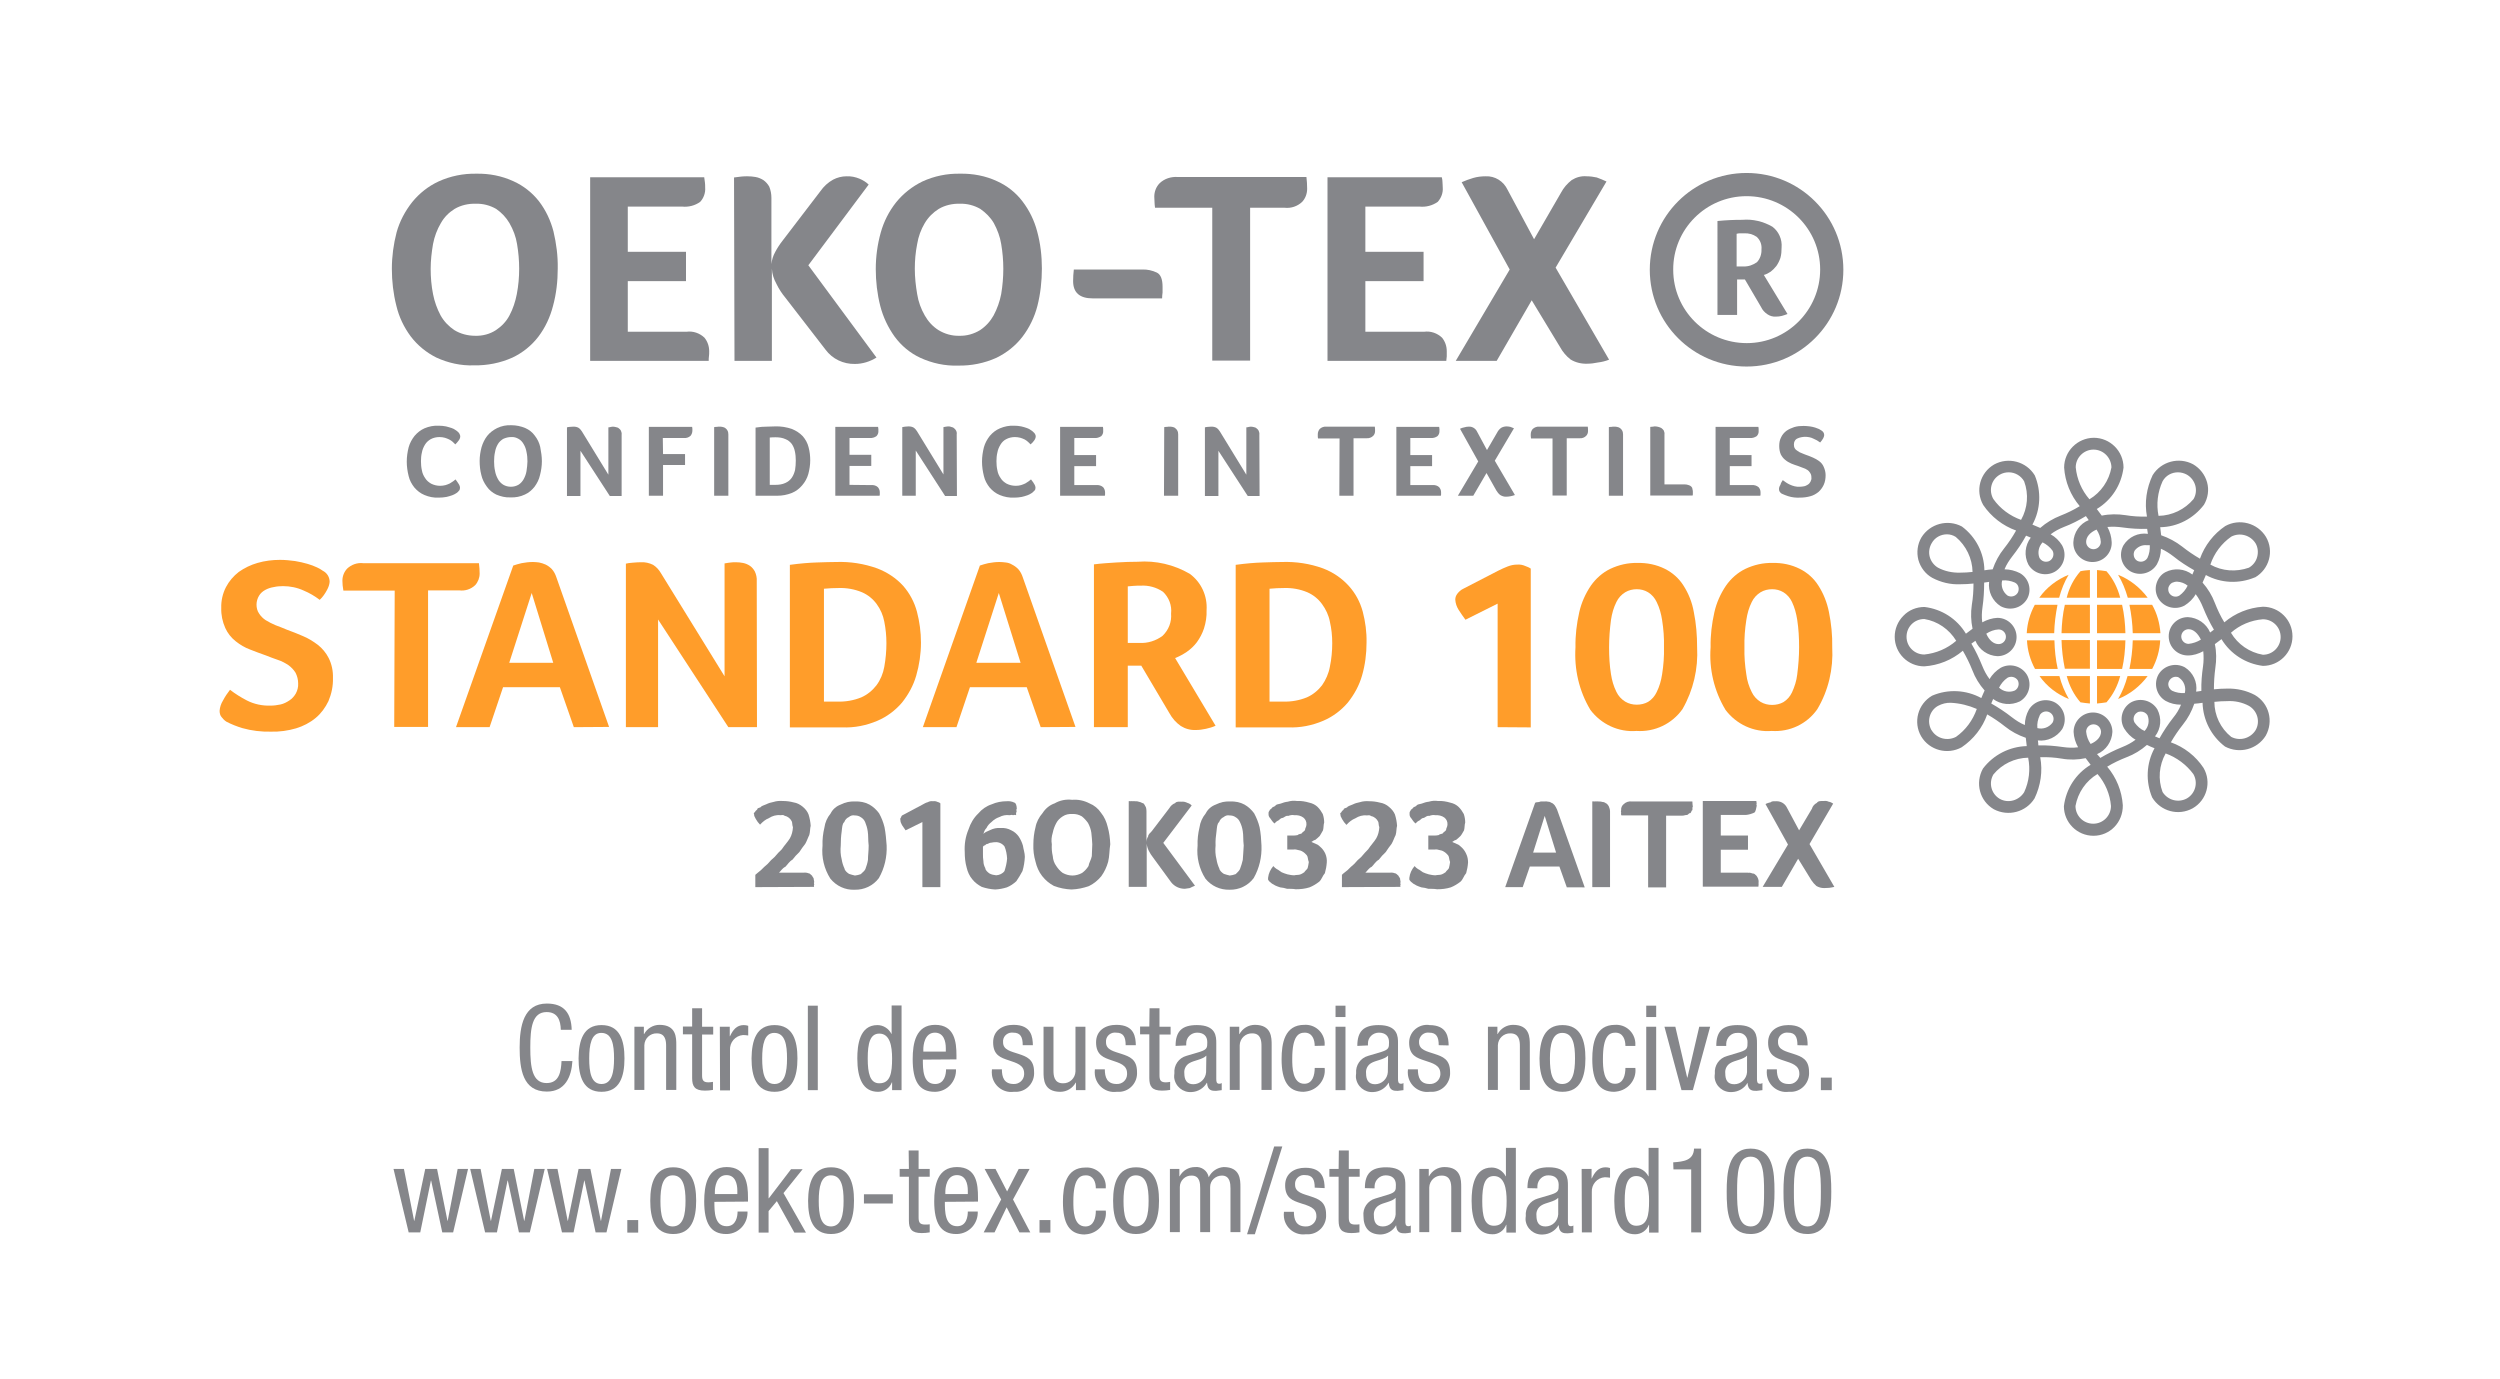 <?xml version="1.0" encoding="utf-8"?>
<!-- Generator: Adobe Illustrator 25.0.1, SVG Export Plug-In . SVG Version: 6.00 Build 0)  -->
<svg version="1.1" id="Grupo_5523" xmlns="http://www.w3.org/2000/svg" xmlns:xlink="http://www.w3.org/1999/xlink" x="0px" y="0px"
	 viewBox="0 0 1056.5 582.9" style="enable-background:new 0 0 1056.5 582.9;" xml:space="preserve">
<style type="text/css">
	.st0{fill:none;}
	.st1{fill:#85868A;}
	.st2{fill:#FF9D2A;}
</style>
<rect class="st0" width="1056.5" height="582.9"/>
<path id="Trazado_4358" class="st1" d="M241.9,448.4c-0.4,6.7-3.1,12.9-10.8,12.9c-10.2,0-11.5-9.5-11.5-18.6s1.7-18.6,11.5-18.6
	c7.3,0,10.3,4.1,10.5,11.1h-4.6c-0.1-4.1-1.4-7.5-6-7.5c-6.1,0-6.9,6.7-6.9,15c0,8.3,0.8,15,6.9,15c5.4,0,6.1-5,6.3-9.3"/>
<path id="Trazado_4359" class="st1" d="M254.2,433.2c7.8,0,9.7,6.5,9.7,14.1c0,7.6-2,14.1-9.7,14.1c-7.7,0-9.7-6.5-9.7-14.1
	C244.6,439.7,246.5,433.2,254.2,433.2 M259.5,447.3c0-5.8-0.8-10.8-5.4-10.8c-4.2,0-5.1,5-5.1,10.8c0,5.8,0.8,10.8,5.2,10.8
	C258.6,458.1,259.5,453.1,259.5,447.3"/>
<path id="Trazado_4360" class="st1" d="M268.1,433.9h4v3.1h0.1c1.3-2.4,3.8-3.9,6.5-3.9c7.1,0,7.1,5.4,7.1,8.5v19h-4.3v-18.5
	c0-2.1-0.2-5.4-3.9-5.4c-2.8-0.1-5.2,2.1-5.3,5c0,0.1,0,0.3,0,0.4v18.5h-4.2"/>
<path id="Trazado_4361" class="st1" d="M292.5,426.1h4.2v7.8h4.7v3.3h-4.7v17.2c0,2.1,0.5,3,2.7,3c0.6,0,1.2-0.1,1.9-0.2v3.4
	c-1.1,0.2-2.3,0.3-3.4,0.3c-4.3,0-5.4-1.8-5.4-5.3v-18.5h-3.9v-3.3h3.9"/>
<path id="Trazado_4362" class="st1" d="M304.2,433.9h4.2v4h0.1c1.2-2.6,2.8-4.7,5.8-4.7c0.6,0,1.3,0.1,1.9,0.3v4.1
	c-0.7-0.1-1.5-0.2-2.2-0.2c-3.3,0.3-5.7,3.1-5.5,6.4v17h-4.2"/>
<path id="Trazado_4363" class="st1" d="M327.3,433.2c7.8,0,9.7,6.5,9.7,14.1c0,7.6-2,14.1-9.7,14.1c-7.7,0-9.7-6.5-9.7-14.1
	C317.7,439.7,319.6,433.2,327.3,433.2 M332.6,447.3c0-5.8-0.8-10.8-5.4-10.8c-4.2,0-5.1,5-5.1,10.8c0,5.8,0.8,10.8,5.2,10.8
	C331.7,458.1,332.6,453.1,332.6,447.3"/>
<path id="Trazado_4365" class="st1" d="M341.4,460.7h4.2V425h-4.2V460.7z"/>
<path id="Trazado_4366" class="st1" d="M381,460.7h-4v-3.3h-0.1c-0.9,2.4-3.2,4-5.8,4c-6.4,0-8.8-5.6-8.8-14.1
	c0-5.6,0.9-14.1,8.5-14.1c2.5,0,4.8,1.5,5.9,3.7h0.1v-12h4.2 M371.6,457.8c4.7,0,5.4-4.4,5.4-10.5c0-5.2-0.9-10.5-5.4-10.5
	c-3.9,0-4.9,4.1-4.9,10.5C366.7,453.7,367.7,457.8,371.6,457.8"/>
<path id="Trazado_4367" class="st1" d="M390,447.8c0,4.1,0,10.3,5.2,10.3c4,0,4.6-4.2,4.6-6.2h4.2c0.2,5-3.6,9.3-8.6,9.5
	c-0.1,0-0.3,0-0.4,0c-6.6,0-9.3-4.5-9.3-13.8c0-6.7,1.3-14.5,9.5-14.5s9,7.2,9,12.9v1.7 M399.7,444.5V443c0-3-0.9-6.6-4.6-6.6
	c-4.4,0-4.9,5.4-4.9,7v1H399.7z"/>
<path id="Trazado_4368" class="st1" d="M432.2,441.7c0-3.4-0.9-5.3-4-5.3c-2.1-0.3-4.1,1.2-4.3,3.3c0,0.3,0,0.5,0,0.8
	c0,3.2,3.3,3.8,6.6,4.9c3.3,1.1,6.5,2.2,6.5,7.6c0.3,4.3-2.9,8.1-7.2,8.4c-0.5,0-0.9,0-1.4,0c-4.5,0.6-8.6-2.6-9.2-7.1
	c-0.1-0.8-0.1-1.6,0-2.4h4.2c0,3.3,0.9,6.2,5,6.2c2.3,0.1,4.3-1.7,4.4-4c0-0.2,0-0.3,0-0.5c0-3.6-3.3-4.4-6.5-5.5
	c-3.3-1.1-6.6-2.1-6.6-7.6c0-5,3.9-7.4,8.6-7.4c7.8,0,8.1,5.4,8.2,8.6"/>
<path id="Trazado_4369" class="st1" d="M458.7,460.7h-4v-3.2h-0.1c-1.3,2.4-3.8,3.9-6.5,3.9c-7.1,0-7.1-5.4-7.1-8.5v-19h4.2v18.5
	c0,2,0.2,5.4,4,5.4c2.8,0.1,5.2-2.1,5.3-5c0-0.1,0-0.3,0-0.4v-18.5h4.2"/>
<path id="Trazado_4370" class="st1" d="M475.7,441.7c0-3.4-0.9-5.3-4-5.3c-2.1-0.3-4.1,1.2-4.3,3.3c0,0.3,0,0.5,0,0.8
	c0,3.2,3.3,3.8,6.6,4.9c3.3,1.1,6.5,2.2,6.5,7.6c0.3,4.3-2.9,8.1-7.2,8.4c-0.5,0-0.9,0-1.4,0c-4.5,0.6-8.6-2.6-9.2-7.1
	c-0.1-0.8-0.1-1.6,0-2.4h4.2c0,3.3,0.9,6.2,5,6.2c2.3,0.1,4.3-1.6,4.4-4c0-0.2,0-0.3,0-0.5c0-3.6-3.3-4.4-6.5-5.5
	c-3.2-1.1-6.6-2.1-6.6-7.6c0-5,3.9-7.4,8.6-7.4c7.8,0,8.1,5.4,8.2,8.6"/>
<path id="Trazado_4371" class="st1" d="M485.8,426.1h4.2v7.8h4.7v3.3H490v17.2c0,2.1,0.5,3,2.7,3c0.6,0,1.2-0.1,1.8-0.2v3.4
	c-1.1,0.2-2.3,0.3-3.4,0.3c-4.3,0-5.4-1.8-5.4-5.3v-18.5h-3.9v-3.3h3.9"/>
<path id="Trazado_4372" class="st1" d="M496.8,442c0-6.1,2.6-8.8,9-8.8c8.2,0,8.2,4.9,8.2,7.7v14.9c0,1.1,0,2.2,1.3,2.2
	c0.4,0,0.7-0.1,1-0.3v3c-0.8,0.1-1.6,0.2-2.4,0.3c-1.6,0-3.6,0-3.8-3.4h-0.1c-1.3,2.3-3.8,3.8-6.4,3.9c-3.7,0.3-7-2.4-7.4-6.2
	c0-0.6,0-1.1,0.1-1.7c-0.3-3.4,1.8-6.5,5.1-7.4l5.7-1.7c3.1-1,3.1-1.8,3.1-4.1c0-2.5-1.5-4-4.3-4c-2.5,0-4.6,2-4.6,4.5
	c0,0.2,0,0.5,0,0.7v0.2 M509.8,446.1c-1.6,1.7-5.3,2-7.2,3.2c-1.5,0.9-2.3,2.6-2.1,4.3c0,2.7,1,4.6,3.8,4.6c2.8,0,5.2-2.2,5.4-5.1
	L509.8,446.1z"/>
<path id="Trazado_4373" class="st1" d="M519.7,433.9h4v3.1h0.1c1.3-2.4,3.8-3.9,6.5-3.9c7.1,0,7.1,5.4,7.1,8.5v19h-4.3v-18.5
	c0-2.1-0.2-5.4-3.9-5.4c-2.8-0.1-5.2,2.1-5.3,5c0,0.1,0,0.3,0,0.4v18.5h-4.2"/>
<path id="Trazado_4374" class="st1" d="M555.6,442c0-2.6-1-5.6-4.2-5.6c-2.6,0-5.3,1.3-5.3,11.1c0,3.5,0.1,10.5,5.1,10.5
	c3.6,0,4.4-3.8,4.4-6.7h4.2c0.6,4.9-3,9.4-8,10c-0.3,0-0.6,0.1-0.9,0.1c-6.5,0-9.3-4.6-9.3-13.8c0-6.7,1.3-14.5,9.6-14.5
	c4.5-0.3,8.3,3.1,8.6,7.5c0,0.4,0,0.9,0,1.3"/>
<path id="Trazado_4376" class="st1" d="M564.4,429.8h4.2V425h-4.2V429.8z M564.4,425v35.7h4.2v-26.8h-4.2V425z"/>
<path id="Trazado_4377" class="st1" d="M573.6,442c0-6.1,2.6-8.8,9-8.8c8.2,0,8.2,4.9,8.2,7.7v14.9c0,1.1,0,2.2,1.3,2.2
	c0.4,0,0.7-0.1,1-0.3v3c-0.8,0.1-1.6,0.2-2.4,0.3c-1.6,0-3.6,0-3.8-3.4h-0.1c-1.3,2.3-3.8,3.8-6.4,3.9c-3.7,0.3-7-2.4-7.4-6.2
	c0-0.6,0-1.1,0.1-1.7c-0.3-3.4,1.8-6.5,5.1-7.4l5.7-1.7c3.1-1,3.1-1.8,3.1-4.1c0-2.5-1.5-4-4.3-4c-2.5,0-4.6,2-4.6,4.5
	c0,0.2,0,0.5,0,0.7v0.2 M586.6,446.1c-1.6,1.7-5.3,2-7.2,3.2c-1.5,0.9-2.3,2.6-2.1,4.3c0,2.7,1,4.6,3.8,4.6c2.8,0,5.2-2.2,5.4-5.1
	L586.6,446.1z"/>
<path id="Trazado_4378" class="st1" d="M608,441.7c0-3.4-0.9-5.3-4-5.3c-2.1-0.3-4,1.2-4.3,3.4c0,0.2,0,0.5,0,0.7
	c0,3.2,3.3,3.8,6.6,4.9c3.3,1.1,6.5,2.2,6.5,7.6c0.3,4.3-2.9,8.1-7.2,8.4c-0.5,0-0.9,0-1.4,0c-4.5,0.6-8.6-2.6-9.2-7.1
	c-0.1-0.8-0.1-1.6,0-2.4h4.2c0,3.3,0.9,6.2,5,6.2c2.3,0.1,4.3-1.6,4.5-3.9c0-0.2,0-0.3,0-0.5c0-3.6-3.3-4.4-6.6-5.5
	c-3.3-1.1-6.6-2.1-6.6-7.6c0-4.2,3.4-7.5,7.6-7.5c0.3,0,0.6,0,0.9,0.1c7.8,0,8.1,5.4,8.2,8.6"/>
<path id="Trazado_4379" class="st1" d="M628.8,433.9h4v3.1h0.1c1.3-2.4,3.8-3.9,6.5-3.9c7.1,0,7.1,5.4,7.1,8.5v19h-4.2v-18.5
	c0-2.1-0.2-5.4-4-5.4c-2.8-0.1-5.2,2.1-5.3,5c0,0.1,0,0.3,0,0.4v18.5h-4.2"/>
<path id="Trazado_4380" class="st1" d="M660.3,433.2c7.8,0,9.7,6.5,9.7,14.1c0,7.6-2,14.1-9.7,14.1s-9.7-6.5-9.7-14.1
	C650.7,439.7,652.6,433.2,660.3,433.2 M665.6,447.3c0-5.8-0.8-10.8-5.4-10.8c-4.2,0-5.2,5-5.2,10.8c0,5.8,0.8,10.8,5.2,10.8
	C664.7,458.1,665.6,453.1,665.6,447.3"/>
<path id="Trazado_4381" class="st1" d="M686.9,442c0-2.6-1-5.6-4.2-5.6c-2.6,0-5.3,1.3-5.3,11.1c0,3.5,0.1,10.5,5.1,10.5
	c3.6,0,4.4-3.8,4.4-6.7h4.2c0.6,4.9-3,9.4-8,10c-0.3,0-0.6,0.1-0.9,0.1c-6.5,0-9.3-4.6-9.3-13.8c0-6.7,1.3-14.5,9.6-14.5
	c4.5-0.3,8.3,3.1,8.6,7.6c0,0.4,0,0.9,0,1.3"/>
<path id="Trazado_4383" class="st1" d="M695.7,429.8h4.2V425h-4.2V429.8z M695.7,425v35.7h4.2v-26.8h-4.2V425z"/>
<path id="Trazado_4384" class="st1" d="M703.4,433.9h4.6l5,21.5h0.1l5-21.5h4.6l-7.3,26.8h-4.8"/>
<path id="Trazado_4385" class="st1" d="M725.3,442c0-6.1,2.6-8.8,9-8.8c8.2,0,8.2,4.9,8.2,7.7v14.9c0,1.1,0,2.2,1.3,2.2
	c0.4,0,0.7-0.1,1-0.3v3c-0.8,0.1-1.6,0.2-2.5,0.3c-1.6,0-3.6,0-3.8-3.4h0c-1.3,2.3-3.8,3.8-6.5,3.9c-3.8,0.3-7.1-2.5-7.4-6.2
	c0-0.5,0-1.1,0.1-1.6c-0.3-3.4,1.8-6.5,5.1-7.4l5.6-1.7c3.1-1,3.1-1.8,3.1-4.1c0.1-2.1-1.4-3.9-3.5-4c-0.3,0-0.5,0-0.8,0
	c-2.5-0.1-4.6,2-4.7,4.5c0,0.3,0,0.5,0,0.8v0.2 M738.3,446.1c-1.6,1.7-5.3,2-7.1,3.2c-1.5,0.9-2.3,2.6-2.1,4.3
	c0,2.7,0.9,4.6,3.8,4.6c2.8,0,5.2-2.2,5.4-5.1V446.1z"/>
<path id="Trazado_4386" class="st1" d="M759.6,441.7c0-3.4-0.9-5.3-3.9-5.3c-2.1-0.3-4.1,1.2-4.3,3.3c0,0.3,0,0.5,0,0.8
	c0,3.2,3.3,3.8,6.6,4.9c3.3,1.1,6.5,2.2,6.5,7.6c0.3,4.3-2.9,8.1-7.2,8.4c-0.5,0-0.9,0-1.4,0c-4.5,0.6-8.6-2.6-9.2-7.1
	c-0.1-0.8-0.1-1.6,0-2.4h4.2c0,3.3,0.9,6.2,5,6.2c2.3,0.2,4.3-1.6,4.5-3.9c0-0.2,0-0.3,0-0.5c0-3.6-3.3-4.4-6.6-5.5
	c-3.3-1.1-6.6-2.1-6.6-7.6c0-5,3.9-7.4,8.6-7.4c7.8,0,8.1,5.4,8.1,8.6"/>
<path id="Trazado_4388" class="st1" d="M769.5,460.7h4.6v-5.3h-4.6V460.7z"/>
<path id="Trazado_4389" class="st1" d="M166.3,494h4.4l4.3,21.9h0.1l4.6-21.9h5l4.4,21.9h0.1l4.2-21.9h4.4l-6.3,26.8h-4.6l-4.7-21.9
	h-0.1l-4.5,21.9h-4.9"/>
<path id="Trazado_4390" class="st1" d="M198.7,494h4.4l4.3,21.9h0.1l4.6-21.9h5l4.4,21.9h0.1l4.2-21.9h4.4l-6.3,26.8h-4.6l-4.7-21.9
	h-0.1l-4.5,21.9H205"/>
<path id="Trazado_4391" class="st1" d="M231.2,494h4.4l4.3,21.9h0.1l4.5-21.9h5l4.4,21.9h0.1l4.2-21.9h4.4l-6.3,26.8h-4.6l-4.7-21.9
	h-0.1l-4.5,21.9h-4.9"/>
<path id="Trazado_4392" class="st1" d="M265.1,520.9h4.6v-5.3h-4.6V520.9z"/>
<path id="Trazado_4393" class="st1" d="M284.5,493.3c7.8,0,9.7,6.5,9.7,14.1s-1.9,14.1-9.7,14.1s-9.7-6.5-9.7-14.1
	C274.8,499.9,276.8,493.3,284.5,493.3 M289.7,507.5c0-5.8-0.9-10.8-5.4-10.8c-4.3,0-5.2,5-5.2,10.8s0.8,10.8,5.2,10.8
	C288.8,518.2,289.7,513.3,289.7,507.5"/>
<path id="Trazado_4394" class="st1" d="M301.9,507.9c0,4.1,0,10.3,5.2,10.3c4,0,4.6-4.2,4.6-6.2h4.2c0.2,5-3.6,9.3-8.6,9.5
	c-0.1,0-0.3,0-0.4,0c-6.6,0-9.3-4.6-9.3-13.8c0-6.7,1.3-14.5,9.5-14.5s9,7.2,9,12.9v1.7 M311.6,504.6v-1.4c0-3-0.9-6.6-4.6-6.6
	c-4.4,0-4.9,5.4-4.9,7v1H311.6z"/>
<path id="Trazado_4396" class="st1" d="M340.6,520.9h-4.9l-7.4-13.3l-3.5,4.2v9.1h-4.2v-35.7h4.2v21.2h0.1l9.4-12.3h4.9l-8.1,10.1"
	/>
<path id="Trazado_4397" class="st1" d="M351.2,493.3c7.8,0,9.7,6.5,9.7,14.1s-1.9,14.1-9.7,14.1s-9.7-6.5-9.7-14.1
	C341.6,499.9,343.5,493.3,351.2,493.3 M356.5,507.5c0-5.8-0.8-10.8-5.4-10.8c-4.2,0-5.1,5-5.1,10.8s0.8,10.8,5.2,10.8
	C355.6,518.2,356.5,513.3,356.5,507.5"/>
<path id="Trazado_4399" class="st1" d="M365.1,508.6h12.2v-3.9h-12.2V508.6z"/>
<path id="Trazado_4400" class="st1" d="M384,486.2h4.2v7.8h4.7v3.3h-4.7v17.2c0,2.1,0.5,3,2.8,3c0.6,0,1.2,0,1.9-0.1v3.4
	c-1.1,0.2-2.3,0.3-3.4,0.3c-4.3,0-5.4-1.8-5.4-5.3v-18.5h-3.9V494h3.9"/>
<path id="Trazado_4401" class="st1" d="M399.3,507.9c0,4.1,0,10.3,5.2,10.3c4,0,4.5-4.2,4.5-6.2h4.2c0.2,5-3.6,9.3-8.7,9.5
	c-0.1,0-0.2,0-0.4,0c-6.5,0-9.3-4.6-9.3-13.8c0-6.7,1.3-14.5,9.6-14.5c8.3,0,8.9,7.2,8.9,12.9v1.7 M409,504.6v-1.4
	c0-3-0.9-6.6-4.6-6.6c-4.4,0-4.9,5.4-4.9,7v1H409z"/>
<path id="Trazado_4403" class="st1" d="M416.1,494h4.6l4.9,9.5l4.9-9.5h4.6l-7,12.9l7.3,13.9h-4.6l-5.4-10.6l-5.1,10.6h-4.6
	l7.4-13.9"/>
<path id="Trazado_4404" class="st1" d="M439.3,520.9h4.6v-5.3h-4.6V520.9z"/>
<path id="Trazado_4405" class="st1" d="M463.1,502.2c0-2.6-1-5.5-4.2-5.5c-2.6,0-5.3,1.3-5.3,11.1c0,3.5,0,10.5,5.1,10.5
	c3.6,0,4.4-3.8,4.4-6.7h4.2c0.6,4.9-3,9.4-8,10c-0.3,0-0.6,0-0.8,0.1c-6.6,0-9.3-4.6-9.3-13.8c0-6.7,1.3-14.5,9.5-14.5
	c4.5-0.3,8.3,3.1,8.6,7.5c0,0.4,0,0.9,0,1.3"/>
<path id="Trazado_4406" class="st1" d="M480.1,493.3c7.8,0,9.7,6.5,9.7,14.1s-1.9,14.1-9.7,14.1s-9.7-6.5-9.7-14.1
	C470.4,499.9,472.4,493.3,480.1,493.3 M485.4,507.5c0-5.8-0.8-10.8-5.4-10.8c-4.2,0-5.2,5-5.2,10.8s0.8,10.8,5.2,10.8
	C484.5,518.2,485.4,513.3,485.4,507.5"/>
<path id="Trazado_4407" class="st1" d="M494.4,494h4v3.1h0.1c1.3-2.4,3.8-3.9,6.5-3.9c2.7-0.3,5.3,1.5,5.8,4.3
	c1.2-2.5,3.6-4.1,6.3-4.3c7.1,0,7.1,5.4,7.1,8.5v19H520v-18.5c0-2-0.2-5.4-3.6-5.4c-2.7,0-5,2.1-5,4.8c0,0.2,0,0.4,0,0.6v18.5h-4.2
	v-18.5c0-2-0.1-5.4-3.6-5.4c-2.7-0.1-5,2.1-5,4.8c0,0.2,0,0.4,0,0.6v18.5h-4.2"/>
<path id="Trazado_4409" class="st1" d="M538.5,484.4L527,521.6h3.3l11.6-37.1H538.5z"/>
<path id="Trazado_4410" class="st1" d="M555.6,501.9c0-3.4-0.9-5.3-4-5.3c-2.1-0.3-4.1,1.2-4.3,3.3c0,0.3,0,0.5,0,0.8
	c0,3.2,3.3,3.8,6.6,4.9c3.3,1.1,6.5,2.2,6.5,7.6c0.3,4.3-2.9,8.1-7.2,8.4c-0.5,0-0.9,0-1.4,0c-4.5,0.6-8.6-2.6-9.2-7.1
	c-0.1-0.8-0.1-1.6,0-2.4h4.2c0,3.3,0.9,6.2,5,6.2c2.3,0.1,4.3-1.6,4.5-3.9c0-0.2,0-0.3,0-0.5c0-3.6-3.3-4.3-6.6-5.4
	s-6.6-2.1-6.6-7.6c0-5,3.9-7.4,8.5-7.4c7.8,0,8.1,5.4,8.2,8.6"/>
<path id="Trazado_4411" class="st1" d="M565.8,486.2h4.2v7.8h4.6v3.3H570v17.2c0,2.1,0.5,3,2.7,3c0.6,0,1.2,0,1.8-0.1v3.4
	c-1.1,0.2-2.3,0.3-3.4,0.3c-4.3,0-5.4-1.8-5.4-5.3v-18.5h-3.9V494h3.9"/>
<path id="Trazado_4412" class="st1" d="M576.8,502.1c0-6.1,2.6-8.8,9-8.8c8.1,0,8.1,4.9,8.1,7.7V516c0,1.1,0,2.2,1.3,2.2
	c0.4,0,0.7-0.1,1-0.3v3c-0.8,0.2-1.6,0.2-2.4,0.3c-1.6,0-3.6,0-3.8-3.4H590c-1.3,2.3-3.8,3.8-6.5,3.9c-5,0-7.3-3-7.3-7.8
	c-0.4-3.4,1.8-6.5,5-7.4l5.6-1.7c3.1-1,3.1-1.8,3.1-4.1c0-2.5-1.5-4-4.3-4c-2.5,0-4.6,2-4.7,4.5c0,0.3,0,0.5,0,0.8v0.2 M589.8,506.2
	c-1.6,1.7-5.3,2-7.1,3.2c-1.5,0.9-2.3,2.6-2.1,4.3c0,2.7,0.9,4.6,3.8,4.6c2.8,0,5.2-2.2,5.4-5.1L589.8,506.2z"/>
<path id="Trazado_4413" class="st1" d="M599.8,494h4v3.1h0.1c1.3-2.4,3.8-3.9,6.5-3.9c7.1,0,7.1,5.4,7.1,8.5v19h-4.2v-18.5
	c0-2-0.2-5.4-4-5.4c-2.8-0.1-5.2,2.1-5.3,5c0,0.1,0,0.3,0,0.4v18.5h-4.2"/>
<path id="Trazado_4414" class="st1" d="M640.6,520.9h-4v-3.3h-0.1c-0.9,2.4-3.2,4.1-5.8,4c-6.4,0-8.8-5.7-8.8-14.1
	c0-5.6,0.9-14.1,8.5-14.1c2.5,0,4.8,1.5,5.9,3.7h0.1v-12h4.2 M631.3,518c4.7,0,5.4-4.4,5.4-10.5c0-5.2-0.9-10.5-5.4-10.5
	c-3.9,0-4.9,4.1-4.9,10.5S627.3,518,631.3,518"/>
<path id="Trazado_4415" class="st1" d="M645.5,502.1c0-6.1,2.6-8.8,9-8.8c8.1,0,8.1,4.9,8.1,7.7V516c0,1.1,0,2.2,1.3,2.2
	c0.4,0,0.7-0.1,1-0.3v3c-0.8,0.2-1.6,0.2-2.4,0.3c-1.6,0-3.6,0-3.8-3.4h-0.1c-1.3,2.3-3.8,3.8-6.5,3.9c-3.8,0.3-7.1-2.5-7.4-6.2
	c0-0.5,0-1.1,0.1-1.6c-0.3-3.4,1.8-6.5,5.1-7.4l5.7-1.7c3.1-1,3.1-1.8,3.1-4.1c0-2.5-1.5-4-4.3-4c-2.5-0.1-4.6,2-4.7,4.5
	c0,0.3,0,0.5,0,0.8v0.2 M658.5,506.2c-1.6,1.7-5.3,2-7.1,3.2c-1.5,0.9-2.3,2.6-2.1,4.3c0,2.7,0.9,4.6,3.8,4.6c2.9,0,5.2-2.2,5.4-5.1
	V506.2z"/>
<path id="Trazado_4416" class="st1" d="M668.4,494h4.2v4h0.1c1.2-2.6,2.8-4.7,5.8-4.7c0.6,0,1.3,0.1,1.9,0.3v4.1
	c-0.7-0.1-1.5-0.2-2.2-0.2c-3.3,0.2-5.7,3.1-5.5,6.3c0,0,0,0,0,0v17h-4.2"/>
<path id="Trazado_4417" class="st1" d="M700.9,520.9h-4v-3.3h-0.1c-0.9,2.4-3.2,4-5.8,4c-6.4,0-8.8-5.7-8.8-14.1
	c0-5.6,0.9-14.1,8.5-14.1c2.5,0,4.8,1.5,5.9,3.7h0.1v-12h4.2 M691.5,518c4.7,0,5.4-4.4,5.4-10.5c0-5.2-0.9-10.5-5.4-10.5
	c-3.9,0-4.9,4.1-4.9,10.5S687.7,518,691.5,518"/>
<path id="Trazado_4418" class="st1" d="M707.1,491.2c4.4-0.3,8.6-0.8,8.8-5.8h3v35.4h-4.2v-26.6h-7.5"/>
<path id="Trazado_4419" class="st1" d="M729.7,503.6c0-7.8,0.6-18.2,10.1-18.2s10.1,9.5,10.1,18.2c0,7.5-0.6,17.9-10.1,17.9
	C730.2,521.5,729.7,512,729.7,503.6 M739.8,518.3c5.4,0,5.7-7.1,5.7-14.6c0-7.8-0.3-14.9-5.7-14.9c-5.4,0-5.7,7.1-5.7,14.9
	C734.1,511.1,734.4,518.2,739.8,518.3"/>
<path id="Trazado_4420" class="st1" d="M753.7,503.6c0-7.8,0.6-18.2,10.1-18.2s10.1,9.5,10.1,18.2c0,7.5-0.6,17.9-10.1,17.9
	S753.7,512,753.7,503.6 M763.8,518.3c5.4,0,5.7-7.1,5.7-14.6c0-7.8-0.3-14.9-5.7-14.9s-5.7,7.1-5.7,14.9
	C758.1,511.1,758.4,518.2,763.8,518.3"/>
<path id="Trazado_4421" class="st1" d="M193.5,207.9c-0.3,0.2-0.5,0.5-0.8,0.6c-0.5,0.3-1,0.6-1.6,0.8c-0.8,0.3-1.6,0.5-2.4,0.7
	c-1.1,0.2-2.2,0.3-3.3,0.3c-2.1,0.1-4.1-0.3-6-1.1c-1.7-0.7-3.1-1.8-4.3-3.2c-1.1-1.4-2-3-2.4-4.8c-0.5-2-0.8-4-0.8-6.1
	c0-2.1,0.3-4.1,0.8-6.1c0.5-1.8,1.4-3.4,2.5-4.8c1.2-1.4,2.6-2.5,4.2-3.2c1.9-0.8,3.9-1.2,6-1.1c1,0,2.1,0.1,3.1,0.3
	c0.9,0.2,1.7,0.5,2.4,0.7c0.6,0.2,1.2,0.5,1.7,0.9c0.4,0.2,0.7,0.5,1,0.8c0.3,0.2,0.5,0.5,0.6,0.8c0.2,0.3,0.3,0.7,0.3,1
	c0,0.7-0.3,1.3-0.7,1.8c-0.4,0.6-0.9,1.1-1.4,1.6c-0.4-0.4-0.7-0.7-1.1-1.1c-0.5-0.4-0.9-0.7-1.5-1c-0.6-0.3-1.2-0.5-1.8-0.7
	c-0.7-0.2-1.5-0.3-2.3-0.3c-1.3,0-2.6,0.3-3.7,0.9c-1,0.6-1.8,1.3-2.4,2.3c-0.6,1-1.1,2.1-1.3,3.3c-0.3,1.2-0.4,2.5-0.4,3.7
	c0,1.3,0.1,2.6,0.4,3.9c0.2,1.2,0.7,2.3,1.4,3.3c0.6,1,1.5,1.7,2.5,2.3c1.2,0.6,2.5,0.9,3.8,0.9c0.8,0,1.5-0.1,2.3-0.3
	c0.6-0.2,1.2-0.4,1.8-0.7c0.5-0.3,1-0.6,1.4-0.9c0.4-0.3,0.7-0.6,1-0.8c0.2,0.2,0.4,0.5,0.6,0.8c0.2,0.3,0.4,0.6,0.6,0.9
	c0.2,0.3,0.4,0.6,0.5,0.9c0.1,0.3,0.2,0.6,0.2,0.9c0,0.3-0.1,0.7-0.2,1C194,207.4,193.7,207.6,193.5,207.9"/>
<path id="Trazado_4422" class="st1" d="M229,194.9c0,2-0.3,4-0.8,5.9c-0.4,1.8-1.2,3.4-2.3,4.9c-1.1,1.4-2.5,2.6-4.1,3.3
	c-1.9,0.9-4,1.3-6.1,1.2c-2.1,0.1-4.1-0.4-6-1.2c-1.6-0.8-3-1.9-4-3.4c-1.1-1.5-1.9-3.1-2.3-4.9c-0.5-1.9-0.7-3.9-0.7-5.9
	c0-2,0.3-3.9,0.8-5.8c0.5-1.7,1.3-3.4,2.4-4.8c1.1-1.4,2.6-2.5,4.2-3.3c1.9-0.9,3.9-1.3,6-1.2c2,0,4,0.4,5.9,1.2
	c1.6,0.7,3,1.8,4,3.2c1.1,1.4,1.9,3,2.3,4.8C228.7,191,229,193,229,194.9 M222.9,195c0-1.3-0.1-2.7-0.4-4c-0.2-1.2-0.6-2.3-1.2-3.3
	c-0.5-0.9-1.2-1.7-2.1-2.2c-1-0.6-2.1-0.9-3.2-0.8c-1.2,0-2.3,0.3-3.4,0.8c-0.9,0.6-1.7,1.3-2.2,2.2c-0.6,1-1,2.1-1.2,3.3
	c-0.3,1.3-0.4,2.6-0.4,4c0,1.3,0.1,2.7,0.4,4c0.2,1.2,0.6,2.3,1.2,3.4c0.5,1,1.3,1.8,2.2,2.4c1,0.6,2.1,0.9,3.3,0.9
	c1.2,0,2.3-0.3,3.3-0.9c0.9-0.6,1.6-1.4,2.1-2.3c0.6-1.1,1-2.2,1.2-3.4C222.7,197.6,222.9,196.3,222.9,195"/>
<path id="Trazado_4423" class="st1" d="M262.7,209.6h-5l-12.4-19.1v19.1h-5.7v-29c0.4-0.1,0.8-0.2,1.2-0.2c0.5,0,1-0.1,1.5-0.1
	c0.8,0,1.5,0.1,2.2,0.5c0.6,0.4,1,0.9,1.4,1.5l11.2,18.3v-20c0.4,0,0.8-0.1,1.1-0.2c0.3,0,0.6-0.1,0.8-0.1c0.4,0,0.9,0.1,1.3,0.2
	c0.4,0.1,0.9,0.2,1.2,0.5c0.4,0.3,0.7,0.6,0.9,1c0.2,0.5,0.4,1.1,0.3,1.7"/>
<path id="Trazado_4424" class="st1" d="M280.2,191.9h9.3v4.6h-9.3v13h-6v-29.1h18.3c0,0.3,0.1,0.6,0.1,0.8c0,0.2,0,0.5,0,0.8
	c0,0.8-0.3,1.6-0.8,2.2c-0.8,0.7-1.8,1-2.8,0.9h-8.9"/>
<path id="Trazado_4425" class="st1" d="M301.8,180.5c0.4-0.1,0.8-0.1,1.2-0.1c0.3-0.1,0.6-0.1,0.9-0.1c0.5,0,0.9,0,1.3,0.1
	c0.4,0.1,0.9,0.2,1.3,0.5c0.4,0.3,0.7,0.6,0.9,1c0.3,0.5,0.4,1.1,0.4,1.7v25.9h-6"/>
<path id="Trazado_4426" class="st1" d="M342.4,194.5c0,2-0.3,3.9-0.8,5.8c-0.5,1.8-1.4,3.4-2.6,4.8c-1.2,1.4-2.6,2.5-4.3,3.2
	c-2,0.8-4.1,1.2-6.2,1.2h-9.2v-28.8c1.9-0.3,3.4-0.4,4.8-0.4s2.4-0.1,3.4-0.1c2.5-0.1,4.9,0.3,7.2,1.1c1.7,0.7,3.3,1.7,4.6,3.1
	c1.1,1.3,2,2.9,2.4,4.6C342.2,190.8,342.4,192.7,342.4,194.5 M336.3,194.6c0-1.3-0.1-2.6-0.4-3.9c-0.2-1.1-0.7-2.2-1.3-3.1
	c-0.7-0.9-1.6-1.6-2.6-2c-1.3-0.6-2.7-0.8-4.1-0.8c-0.9,0-1.7,0-2.6,0.1v20h2.4c1.5,0,2.9-0.2,4.2-0.8c1.1-0.5,2-1.2,2.7-2.2
	c0.7-1,1.1-2.1,1.4-3.3C336.2,197.4,336.3,196,336.3,194.6"/>
<path id="Trazado_4427" class="st1" d="M368.2,205c1-0.1,2.1,0.2,2.8,0.9c0.5,0.6,0.8,1.3,0.8,2.1v0.8c0,0.2,0,0.5-0.1,0.7H353
	v-29.1h18.1c0,0.3,0,0.5,0.1,0.8c0,0.3,0,0.5,0,0.8c0.1,0.8-0.2,1.7-0.8,2.3c-0.8,0.6-1.9,0.9-2.9,0.8h-8.5v7.1h9.2v4.7h-9.2v8"/>
<path id="Trazado_4428" class="st1" d="M404.4,209.6h-5L387,190.4v19.1h-5.7v-29c0.4-0.1,0.8-0.1,1.2-0.2c0.5,0,1-0.1,1.4-0.1
	c0.8,0,1.5,0.1,2.2,0.5c0.6,0.4,1,0.9,1.4,1.5l11.2,18.3v-20l1.1-0.2c0.3,0,0.6-0.1,0.8-0.1c0.4,0,0.9,0,1.3,0.2
	c0.4,0.1,0.9,0.2,1.2,0.5c0.4,0.3,0.7,0.6,0.9,1c0.3,0.5,0.4,1.1,0.3,1.7"/>
<path id="Trazado_4429" class="st1" d="M436.6,207.9c-0.3,0.2-0.5,0.5-0.8,0.6c-0.5,0.3-1,0.6-1.6,0.8c-0.8,0.3-1.6,0.5-2.4,0.7
	c-1.1,0.2-2.1,0.3-3.2,0.3c-2.1,0.1-4.2-0.3-6.1-1.1c-1.7-0.7-3.1-1.8-4.3-3.2c-1.1-1.4-2-3-2.4-4.8c-0.5-2-0.8-4-0.8-6.1
	c0-2.1,0.3-4.1,0.8-6.1c0.5-1.8,1.4-3.4,2.5-4.8c1.2-1.4,2.6-2.5,4.3-3.2c1.9-0.8,3.9-1.2,6-1.1c1,0,2,0.1,3,0.3
	c0.8,0.2,1.6,0.4,2.4,0.7c0.6,0.2,1.2,0.5,1.7,0.9c0.4,0.2,0.7,0.5,1,0.8c0.3,0.2,0.5,0.5,0.7,0.8c0.2,0.3,0.3,0.7,0.3,1
	c0,0.6-0.3,1.3-0.7,1.8c-0.4,0.6-0.9,1.1-1.5,1.6c-0.3-0.4-0.7-0.7-1.1-1.1c-0.4-0.4-0.9-0.7-1.4-1c-0.6-0.3-1.2-0.5-1.8-0.7
	c-0.8-0.2-1.6-0.3-2.3-0.3c-1.3,0-2.6,0.3-3.7,0.9c-1,0.5-1.8,1.3-2.4,2.3c-0.6,1-1.1,2.1-1.3,3.3c-0.3,1.2-0.4,2.5-0.4,3.7
	c0,1.3,0.1,2.6,0.4,3.9c0.2,1.2,0.7,2.3,1.4,3.3c0.6,1,1.5,1.7,2.5,2.3c1.2,0.6,2.5,0.9,3.9,0.9c0.8,0,1.5-0.1,2.2-0.3
	c0.6-0.2,1.2-0.4,1.8-0.7c0.5-0.3,0.9-0.6,1.4-0.9c0.3-0.3,0.7-0.5,1-0.8c0.2,0.2,0.4,0.5,0.6,0.8c0.2,0.3,0.5,0.6,0.6,0.9
	c0.2,0.3,0.4,0.6,0.5,0.9c0.1,0.3,0.2,0.6,0.2,0.9c0,0.3-0.1,0.7-0.2,1C437.1,207.3,436.9,207.6,436.6,207.9"/>
<path id="Trazado_4430" class="st1" d="M463.3,205c1.1-0.1,2.1,0.2,2.9,0.9c0.5,0.6,0.8,1.4,0.8,2.1c0,0.3,0,0.5,0,0.8
	c0,0.2,0,0.5-0.1,0.7H448v-29.1h18.1c0,0.3,0.1,0.6,0.1,0.8v0.8c0.1,0.8-0.2,1.7-0.8,2.3c-0.9,0.6-1.9,0.9-2.9,0.8H454v7.2h9.2v4.7
	H454v8"/>
<path id="Trazado_4431" class="st1" d="M492,180.5c0.4-0.1,0.8-0.1,1.2-0.1c0.3-0.1,0.6-0.1,0.9-0.1c0.5,0,0.9,0,1.3,0.1
	c0.4,0.1,0.9,0.2,1.2,0.5c0.4,0.3,0.7,0.6,0.9,1c0.3,0.5,0.4,1.1,0.4,1.7v25.9h-6"/>
<path id="Trazado_4432" class="st1" d="M532.3,209.6h-5l-12.4-19.1v19.1h-5.7v-29c0.4-0.1,0.8-0.2,1.2-0.2c0.5,0,1-0.1,1.5-0.1
	c0.8,0,1.5,0.1,2.2,0.5c0.6,0.4,1,0.9,1.4,1.5l11.2,18.3v-20c0.4,0,0.8-0.1,1.1-0.2c0.3,0,0.5-0.1,0.8-0.1c0.4,0,0.9,0.1,1.3,0.2
	c0.4,0.1,0.8,0.2,1.1,0.5c0.4,0.3,0.7,0.6,0.9,1c0.2,0.5,0.4,1.1,0.3,1.7"/>
<path id="Trazado_4433" class="st1" d="M566.1,185.3H557v-0.1c-0.1-0.3-0.1-0.6-0.1-0.9c0-0.3,0-0.5,0-0.8c0-0.8,0.3-1.6,0.8-2.2
	c0.7-0.7,1.8-1.1,2.8-1H581c0.1,0.6,0.1,1.2,0.1,1.9c0,0.8-0.3,1.5-0.8,2c-0.7,0.7-1.8,1.1-2.8,1H572v24.3h-6"/>
<path id="Trazado_4434" class="st1" d="M605.4,205c1-0.1,2.1,0.2,2.8,0.9c0.5,0.6,0.8,1.3,0.8,2.1c0,0.3,0,0.5,0,0.8
	c0,0.2,0,0.5-0.1,0.7h-18.8v-29.1h18.1c0,0.3,0.1,0.6,0.1,0.8c0,0.3,0.1,0.5,0,0.8c0.1,0.8-0.2,1.7-0.8,2.3
	c-0.8,0.6-1.9,0.9-2.9,0.8H596v7.2h9.2v4.7H596v8"/>
<path id="Trazado_4435" class="st1" d="M628.2,199.9l-5.6,9.6h-6.5l8.6-14.5l-7.7-13.8c0.6-0.3,1.2-0.5,1.8-0.6
	c0.6-0.2,1.3-0.3,1.9-0.3c1.5-0.1,2.9,0.8,3.5,2.1l4.2,7.8l4.3-7.4c0.4-0.8,1-1.5,1.7-2c0.7-0.4,1.5-0.6,2.3-0.6
	c0.6,0,1.1,0.1,1.6,0.2c0.5,0.2,1,0.4,1.5,0.6l-8.1,13.7l8.5,14.5c-0.6,0.2-1.2,0.4-1.8,0.5c-0.5,0.1-1.1,0.2-1.7,0.2
	c-0.9,0.1-1.9-0.2-2.7-0.7c-0.7-0.5-1.2-1.2-1.7-2"/>
<path id="Trazado_4436" class="st1" d="M656.1,185.3H647v-0.1c0-0.3-0.1-0.6-0.1-0.9c0-0.3,0-0.5,0-0.8c0-0.8,0.3-1.6,0.8-2.2
	c0.8-0.7,1.8-1.1,2.8-1H671c0.1,0.6,0.1,1.2,0.1,1.9c0,0.8-0.3,1.5-0.8,2c-0.7,0.7-1.7,1.1-2.7,1h-5.5v24.2h-6"/>
<path id="Trazado_4437" class="st1" d="M679.9,180.5c0.4-0.1,0.8-0.1,1.2-0.1c0.3-0.1,0.6-0.1,0.9-0.1c0.5,0,0.9,0,1.3,0.1
	c0.5,0.1,0.9,0.2,1.3,0.5c0.4,0.3,0.7,0.6,0.9,1c0.3,0.5,0.4,1.1,0.4,1.7v25.9h-6"/>
<path id="Trazado_4438" class="st1" d="M703.4,204.7h8.5c0.6,0,1.2,0.1,1.7,0.3c0.4,0.1,0.8,0.3,1.1,0.6c0.3,0.3,0.5,0.6,0.5,1
	c0.1,0.4,0.2,0.7,0.2,1.1v1c0,0.2,0,0.5-0.1,0.7h-17.9v-29c0.4,0,0.8-0.1,1.2-0.1c0.3-0.1,0.6-0.1,0.9-0.1c0.5,0,0.9,0.1,1.3,0.2
	c0.5,0.1,0.9,0.3,1.3,0.5c0.4,0.3,0.7,0.6,1,1c0.2,0.5,0.4,1.1,0.3,1.7"/>
<path id="Trazado_4439" class="st1" d="M740.3,205c1-0.1,2.1,0.2,2.9,0.9c0.5,0.6,0.8,1.3,0.8,2.1c0,0.3,0,0.5,0,0.8
	c0,0.2,0,0.5-0.1,0.7H725v-29.1h18.1c0,0.3,0.1,0.6,0.1,0.8c0,0.3,0,0.5,0,0.8c0.1,0.8-0.2,1.7-0.8,2.3c-0.9,0.6-1.9,0.9-2.9,0.8
	H731v7.2h9.2v4.7H731v8"/>
<path id="Trazado_4440" class="st1" d="M753.4,202.9c0.9,0.7,1.9,1.4,3,1.9c1.3,0.6,2.7,1,4.2,0.9c0.6,0,1.2-0.1,1.8-0.2
	c0.6-0.1,1.1-0.4,1.6-0.7c0.5-0.3,0.8-0.7,1.1-1.2c0.3-0.6,0.5-1.2,0.4-1.8c0-0.7-0.1-1.3-0.5-1.9c-0.3-0.5-0.7-1-1.2-1.3
	c-0.6-0.4-1.2-0.7-1.9-0.9l-2.1-0.8c-0.9-0.3-1.9-0.6-2.8-1c-0.9-0.4-1.8-0.9-2.5-1.5c-0.8-0.6-1.4-1.4-1.9-2.3
	c-0.5-1.1-0.7-2.4-0.7-3.6c0-1.3,0.2-2.6,0.8-3.7c0.5-1.1,1.3-2,2.2-2.7c1-0.7,2.1-1.2,3.3-1.6c1.3-0.4,2.6-0.5,4-0.5
	c0.9,0,1.8,0.1,2.7,0.2c0.8,0.1,1.5,0.3,2.2,0.5c0.6,0.2,1.1,0.4,1.6,0.6c0.4,0.2,0.7,0.4,1,0.6c0.7,0.4,1.2,1.1,1.2,1.9
	c0,0.5-0.2,1-0.4,1.4c-0.3,0.6-0.8,1.2-1.3,1.8c-0.9-0.7-1.8-1.2-2.8-1.6c-1.1-0.6-2.4-0.8-3.7-0.8c-0.5,0-1,0.1-1.6,0.2
	c-0.5,0.1-1.1,0.3-1.5,0.5c-0.5,0.2-0.9,0.6-1.1,1c-0.3,0.5-0.4,1-0.4,1.6c0,0.6,0.1,1.1,0.4,1.6c0.3,0.5,0.7,0.8,1.2,1.1
	c0.5,0.4,1.1,0.7,1.7,0.9c0.6,0.3,1.3,0.5,2,0.8c0.9,0.3,1.9,0.7,2.8,1.1c0.9,0.4,1.8,0.9,2.6,1.5c0.8,0.6,1.5,1.4,1.9,2.4
	c0.5,1.1,0.8,2.3,0.8,3.5c0,1.4-0.2,2.8-0.8,4.1c-0.5,1.1-1.3,2.2-2.2,3c-1,0.8-2.2,1.5-3.4,1.8c-1.4,0.4-2.9,0.6-4.4,0.6
	c-1.7,0.1-3.4-0.1-5-0.6c-1-0.3-1.9-0.7-2.8-1.1c-0.3-0.2-0.6-0.5-0.8-0.8c-0.2-0.3-0.3-0.7-0.3-1.1c0-0.6,0.2-1.2,0.6-1.8
	C752.6,204.1,753,203.5,753.4,202.9"/>
<path id="Trazado_4441" class="st1" d="M235.7,113.5c0,5.3-0.6,10.7-2,15.8c-1.2,4.7-3.3,9.2-6.2,13c-2.9,3.8-6.7,6.8-10.9,8.8
	c-5.1,2.3-10.7,3.4-16.3,3.3c-5.5,0.2-10.9-1-15.9-3.3c-4.2-2.1-7.9-5.1-10.8-8.9c-2.9-3.9-5-8.3-6.1-13c-1.3-5.1-1.9-10.4-1.9-15.6
	c0-5.2,0.7-10.4,2-15.4c1.3-4.7,3.6-9,6.6-12.8c3-3.7,6.8-6.7,11.1-8.7c5-2.3,10.5-3.4,16-3.3c5.4-0.1,10.7,0.9,15.7,3.2
	c4.2,1.9,7.9,4.8,10.8,8.5c2.9,3.8,4.9,8.1,6.1,12.7C235.1,102.9,235.8,108.1,235.7,113.5 M219.4,113.6c0-3.5-0.3-7-0.9-10.5
	c-0.5-3.1-1.6-6-3.2-8.8c-1.4-2.4-3.3-4.4-5.6-6c-2.6-1.5-5.6-2.3-8.6-2.2c-3.1-0.1-6.3,0.6-9,2.2c-2.4,1.5-4.4,3.5-5.8,6
	c-1.6,2.7-2.7,5.7-3.3,8.8c-0.6,3.5-1,7-1,10.5c0,3.6,0.3,7.2,1,10.7c0.6,3.1,1.7,6.2,3.2,9c1.4,2.5,3.4,4.6,5.8,6.2
	c2.6,1.6,5.7,2.4,8.8,2.4c3.1,0.1,6.2-0.7,8.8-2.4c2.4-1.6,4.4-3.7,5.7-6.2c1.5-2.8,2.5-5.9,3.1-9
	C219.1,120.7,219.4,117.1,219.4,113.6"/>
<path id="Trazado_4442" class="st1" d="M290.1,140.2c2.8-0.4,5.6,0.6,7.6,2.5c1.3,1.6,2,3.6,2,5.7c0,0.9,0,1.6-0.1,2.2
	c-0.1,0.6-0.1,1.2-0.1,1.9h-50.1V74.9h48.2c0.1,0.7,0.2,1.5,0.3,2.2c0.1,0.7,0.1,1.4,0.1,2.1c0.2,2.2-0.6,4.5-2.1,6.1
	c-2.2,1.6-5,2.3-7.7,2h-22.9v19.1h24.6v12.4h-24.6v21.4"/>
<path id="Trazado_4443" class="st1" d="M310.2,75c1.1-0.1,2.2-0.3,3.2-0.4c1-0.1,1.9-0.1,2.4-0.1c1.2,0,2.4,0.1,3.5,0.3
	c1.2,0.2,2.3,0.7,3.3,1.3c1,0.7,1.9,1.7,2.5,2.8c0.6,1.5,0.9,3.1,0.9,4.7v28c0.2-1.8,0.7-3.5,1.6-5.1c0.9-1.7,2-3.4,3.2-4.9
	l15.9-20.8c1.4-2,3.2-3.7,5.4-4.9c1.7-0.9,3.7-1.4,5.6-1.4c1.9-0.1,3.8,0.3,5.5,1c1.4,0.6,2.8,1.4,3.9,2.5l-25.5,34.1l28.8,39
	c-2.7,1.7-5.9,2.7-9.1,2.7c-4.9,0.1-9.5-2.1-12.4-6l-17-22c-1.5-1.8-2.8-3.8-3.8-5.9c-1.1-2-1.8-4.1-1.9-6.4v39h-15.8"/>
<path id="Trazado_4444" class="st1" d="M440.3,113.5c0,5.3-0.6,10.7-1.9,15.8c-1.2,4.7-3.4,9.2-6.3,13c-2.9,3.8-6.7,6.8-11,8.9
	c-5.1,2.3-10.6,3.4-16.2,3.3c-5.5,0.2-11-1-16-3.3c-4.3-2-8-5.1-10.8-8.9c-2.8-3.9-4.9-8.3-6.1-13c-1.3-5.1-1.9-10.4-1.9-15.6
	c0-5.2,0.7-10.4,2.1-15.4c1.3-4.7,3.5-9,6.5-12.8c3-3.7,6.8-6.7,11.1-8.8c5-2.3,10.4-3.4,15.9-3.3c5.4-0.1,10.8,0.9,15.7,3.2
	c4.2,1.9,7.9,4.8,10.7,8.5c2.9,3.8,5,8.1,6.2,12.7C439.7,102.9,440.3,108.2,440.3,113.5 M424,113.6c0-3.5-0.3-7-0.9-10.5
	c-0.5-3.1-1.6-6-3.1-8.8c-1.4-2.4-3.4-4.4-5.7-6c-2.6-1.5-5.6-2.3-8.6-2.2c-3.1-0.1-6.3,0.6-9,2.2c-2.4,1.5-4.4,3.5-5.9,6
	c-1.6,2.7-2.7,5.7-3.2,8.8c-0.7,3.5-1,7-1,10.5c0,3.6,0.4,7.2,1,10.7c0.5,3.2,1.6,6.2,3.2,9c1.4,2.5,3.4,4.7,5.8,6.2
	c2.6,1.6,5.7,2.5,8.8,2.4c3.1,0.1,6.2-0.8,8.8-2.4c2.4-1.6,4.3-3.7,5.7-6.2c1.5-2.8,2.6-5.9,3.2-9C423.7,120.7,424,117.1,424,113.6"
	/>
<path id="Trazado_4445" class="st1" d="M461.8,126.1c-5.5,0-8.3-2.4-8.3-7.3c0-1.6,0.1-3.3,0.3-4.9h28.9c2.1-0.1,4.3,0.4,6.2,1.3
	c1.6,0.8,2.4,2.8,2.4,6v2.4c-0.1,0.9-0.2,1.6-0.2,2.5"/>
<path id="Trazado_4446" class="st1" d="M512.3,87.8h-24.2v-0.1c-0.1-0.9-0.2-1.7-0.2-2.4c0-0.7-0.1-1.3-0.1-2.2
	c0-2.1,0.8-4.2,2.3-5.7c2-1.9,4.8-2.8,7.6-2.6h54.4c0.2,1.6,0.3,3.3,0.3,5c0,2-0.7,4-2.1,5.5c-2,1.9-4.7,2.8-7.4,2.5h-14.6v64.6h-16
	"/>
<path id="Trazado_4447" class="st1" d="M601.8,140.2c2.8-0.4,5.6,0.6,7.6,2.5c1.3,1.6,2,3.6,2,5.7v2.2c-0.1,0.6-0.1,1.2-0.2,1.9H561
	V74.9h48.3c0.2,0.7,0.3,1.5,0.3,2.2c0,0.5,0.1,1.2,0.1,2.1c0.2,2.2-0.6,4.4-2.1,6.1c-2.3,1.6-5,2.3-7.8,2h-22.8v19.1h24.6v12.4
	h-24.6v21.4"/>
<path id="Trazado_4448" class="st1" d="M647.3,126.9l-14.8,25.6h-17.3l22.8-38.6L617.7,77c1.6-0.7,3.2-1.3,4.9-1.8
	c1.7-0.5,3.5-0.7,5.2-0.7c4-0.2,7.6,2.1,9.3,5.7l11.2,20.9l11.4-19.7c1.1-2.1,2.7-3.9,4.5-5.3c1.9-1.2,4.1-1.8,6.3-1.6
	c1.5,0,2.9,0.2,4.3,0.5c1.4,0.5,2.8,1.1,4.1,1.7l-21.5,36.4L680,152c-1.5,0.6-3.1,1-4.8,1.2c-1.4,0.3-2.9,0.5-4.4,0.5
	c-2.5,0.1-5-0.5-7.1-1.8c-1.8-1.4-3.3-3.2-4.4-5.2"/>
<path id="Trazado_4449" class="st1" d="M738.1,82.9c17.2,0,31.1,13.9,31.1,31s-13.9,31.1-31,31.1c-17.2,0-31.1-13.9-31.1-31
	c0,0,0,0,0,0C707,96.9,720.9,82.9,738.1,82.9 M738.1,73.1c-22.6,0-40.9,18.3-40.9,40.9s18.3,40.9,40.9,40.9
	c22.6,0,40.9-18.3,40.9-40.9C779,91.4,760.7,73.1,738.1,73.1C738.1,73.1,738.1,73.1,738.1,73.1"/>
<path id="Trazado_4450" class="st1" d="M752.9,104.6c0,1.5-0.1,3-0.5,4.4c-0.4,1.2-1,2.4-1.7,3.4c-0.7,0.9-1.5,1.7-2.4,2.4
	c-0.9,0.6-1.8,1.1-2.9,1.4l10,16.5c-0.8,0.3-1.6,0.6-2.4,0.8c-0.8,0.2-1.6,0.3-2.5,0.3c-1.3,0.1-2.6-0.3-3.6-1
	c-1.2-0.8-2.1-1.8-2.7-3.1l-6.8-11.6h-3.3v15h-8.3V93.4c1.9-0.2,3.7-0.3,5.5-0.4c1.9-0.1,3.5-0.1,5-0.1c4.4-0.4,8.9,0.7,12.7,2.9
	C751.7,97.8,753.2,101.2,752.9,104.6 M744.4,105.4c0.2-2-0.5-3.9-2-5.3c-1.6-1.1-3.4-1.6-5.3-1.5h-1.9c-0.4,0-0.9,0.1-1.3,0.2v13.8
	h2.9c2,0.1,4-0.6,5.7-1.8C743.8,109.4,744.5,107.4,744.4,105.4"/>
<path id="Trazado_4451" class="st1" d="M884.7,353.2c-6.9,0-12.5-5.6-12.5-12.5c0.9-7.3,5-13.7,11.3-17.5c-0.7-1-1.4-1.9-2.1-2.8
	c-3.3,0.7-6.7,0.8-10.1,0.2c-3-0.5-6-0.7-9.1-0.6c1.1,5.9,0.2,12-2.4,17.4c-3.6,5.8-11.1,7.8-17.2,4.6c-6-3.5-8-11.1-4.6-17.2
	c4.4-5.8,11.2-9.3,18.5-9.5c-0.1-1.2-0.3-2.3-0.4-3.5c-3.2-1.1-6.2-2.7-8.8-4.8c-2.4-1.9-4.9-3.6-7.5-5.1c-2,5.7-5.8,10.5-10.8,13.9
	c-6,3.3-13.6,1.3-17.1-4.6c-3.5-6-1.4-13.7,4.6-17.2c6.7-2.9,14.4-2.5,20.8,1c0.5-1.1,0.9-2.2,1.4-3.2c-2.2-2.5-4-5.4-5.2-8.6
	c-1.1-2.8-2.5-5.6-4-8.2c-4.6,3.9-10.3,6.2-16.3,6.6c-6.9,0-12.5-5.6-12.5-12.5c0-3.3,1.3-6.5,3.7-8.9c2.3-2.4,5.5-3.7,8.9-3.7
	c7.3,0.9,13.7,5,17.5,11.3c0.9-0.7,1.9-1.4,2.8-2.1c-0.7-3.3-0.8-6.7-0.3-10.1c0.5-3,0.7-6,0.7-9c-1.8,0.2-3.7,0.3-5.6,0.3
	c-4.1,0.2-8.2-0.8-11.8-2.7c-2.9-1.6-5-4.4-5.9-7.6c-0.8-3.2-0.4-6.6,1.3-9.5c3.6-5.8,11.1-7.8,17.1-4.6c5.9,4.4,9.4,11.2,9.5,18.5
	c1.2-0.2,2.3-0.3,3.5-0.4c1.1-3.2,2.7-6.2,4.8-8.8c1.9-2.4,3.6-4.9,5.1-7.6c-5.6-2-10.5-5.8-13.9-10.8c-3.4-6-1.4-13.6,4.6-17.1
	c6-3.3,13.6-1.3,17.2,4.6c2.8,6.7,2.5,14.4-1,20.8c1.1,0.5,2.2,0.9,3.3,1.4c2.5-2.2,5.5-4,8.6-5.2c2.8-1.1,5.5-2.4,8.1-4
	c-3.9-4.6-6.2-10.3-6.6-16.3c0-6.9,5.6-12.5,12.5-12.6c6.9,0,12.6,5.6,12.6,12.6c-0.9,7.3-5,13.7-11.3,17.5c0.7,0.9,1.4,1.9,2.1,2.8
	c3.3-0.7,6.7-0.7,10-0.2c3,0.5,6,0.7,9.1,0.6c-1.1-5.9-0.2-12,2.4-17.5c3.6-5.8,11.1-7.8,17.1-4.6c2.9,1.7,5,4.4,5.9,7.6
	c0.9,3.2,0.4,6.6-1.3,9.5c-4.4,5.8-11.2,9.4-18.5,9.5c0.1,1.2,0.3,2.3,0.4,3.4c3.2,1.1,6.2,2.7,8.9,4.8c2.4,1.9,4.9,3.6,7.5,5.1
	c2-5.6,5.8-10.5,10.7-13.8c6-3.3,13.6-1.3,17.2,4.6c3.5,6,1.4,13.6-4.6,17.1c0,0,0,0-0.1,0c-6.7,2.8-14.3,2.5-20.7-1
	c-0.5,1.1-0.9,2.2-1.4,3.2c2.2,2.5,4,5.4,5.2,8.6c1.1,2.8,2.4,5.6,4,8.2c4.6-3.9,10.3-6.2,16.3-6.6c6.9,0,12.5,5.6,12.5,12.5
	s-5.6,12.5-12.5,12.5c-7.2-0.9-13.7-5-17.5-11.3c-1,0.7-1.9,1.4-2.8,2.1c0.7,3.3,0.7,6.7,0.2,10.1c-0.4,3-0.6,6-0.6,9
	c1.9-0.2,3.8-0.3,5.6-0.3c4.1-0.1,8.1,0.8,11.7,2.7c6,3.5,8,11.1,4.6,17.2c-3.6,5.8-11.1,7.8-17.2,4.6c-5.8-4.4-9.3-11.2-9.5-18.5
	c-1.2,0.2-2.3,0.3-3.5,0.4c-1.1,3.2-2.7,6.2-4.8,8.8c-1.9,2.4-3.6,4.9-5.1,7.5c5.6,2,10.5,5.8,13.8,10.8c3.5,6,1.4,13.7-4.6,17.1
	c0,0,0,0,0,0c-6,3.3-13.5,1.3-17.1-4.6c-2.8-6.7-2.5-14.4,1-20.8c-1.1-0.4-2.2-0.9-3.2-1.4c-2.5,2.2-5.4,4-8.6,5.2
	c-2.8,1.1-5.6,2.4-8.2,4c3.9,4.6,6.2,10.3,6.6,16.3C897.2,347.6,891.6,353.2,884.7,353.2 M886.4,327.1c-4.9,2.9-8.3,7.9-9.3,13.5
	c0,4.2,3.4,7.5,7.5,7.5c4.2,0,7.5-3.4,7.5-7.5l0,0C891.7,335.7,889.7,330.9,886.4,327.1 M915.2,318.4c-2.8,5-3.3,11-1.3,16.3
	c2.2,3.5,6.7,4.7,10.3,2.7c3.6-2.1,4.8-6.7,2.7-10.3C924,323.2,919.9,320.1,915.2,318.4 M857.1,320.2c-5.7,0.1-11.1,2.7-14.7,7.1
	c-2.1,3.6-0.9,8.2,2.7,10.3c3.6,2,8.1,0.7,10.3-2.8C857.5,330.3,858.1,325.2,857.1,320.2 M887.6,320.3L887.6,320.3
	c3-1.8,6.1-3.3,9.3-4.6c2-0.8,3.9-1.8,5.6-3.1c-2-1.1-3.6-2.8-4.8-4.7c-2.3-3.9-0.9-8.9,2.9-11.1c0,0,0,0,0,0
	c3.9-2.1,8.8-0.8,11.1,3c1.9,3.7,1.6,8.1-1,11.4l1.9,0.8h0c1.7-3,3.6-5.9,5.8-8.7c1.4-1.7,2.5-3.5,3.3-5.5c-2.3,0-4.5-0.5-6.5-1.6
	c-3.9-2.3-5.2-7.3-3-11.2c2.3-3.8,7.2-5.1,11.1-3c3.5,2.2,5.4,6.2,4.8,10.3c0.7-0.1,1.4-0.2,2.1-0.3h0.1c-0.1-3.5,0.2-7,0.7-10.4
	c0.3-2.1,0.3-4.3,0.1-6.4c-2,1.1-4.2,1.8-6.5,1.8c-4.5,0-8.1-3.6-8.1-8.1c0-4.5,3.6-8.1,8.1-8.1c4.1,0.2,7.8,2.7,9.4,6.5
	c0.5-0.4,1.1-0.8,1.6-1.2h0c-1.8-3-3.3-6.2-4.6-9.4c-0.8-2-1.8-3.9-3.1-5.6c-1.1,2-2.8,3.6-4.7,4.8c-3.9,2.1-8.8,0.8-11.1-3
	c-1.1-1.9-1.4-4.1-0.8-6.2c0.6-2.1,1.9-3.9,3.8-4.9c3.7-1.9,8.1-1.5,11.4,1c0.3-0.6,0.5-1.3,0.8-1.9V241c-3-1.7-6-3.6-8.7-5.8
	c-1.7-1.3-3.5-2.5-5.4-3.3c0,2.3-0.6,4.6-1.7,6.6c-2.3,3.8-7.2,5.1-11.1,3c-3.9-2.2-5.2-7.2-3-11.1c0,0,0,0,0,0
	c2.2-3.5,6.2-5.4,10.3-4.8c-0.1-0.6-0.2-1.3-0.3-2v-0.1c-3.5,0.1-6.9-0.1-10.4-0.6c-2.1-0.3-4.2-0.4-6.4-0.2c1.1,2,1.7,4.2,1.8,6.4
	c0.2,4.5-3.4,8.3-7.8,8.4c-4.5,0.2-8.3-3.4-8.4-7.8c0-0.2,0-0.4,0-0.6c0.2-4.1,2.7-7.8,6.5-9.3c-0.4-0.5-0.8-1.1-1.2-1.7l0,0v0
	c-3,1.8-6.1,3.4-9.3,4.6c-2,0.8-3.9,1.8-5.6,3.1c2,1.1,3.6,2.7,4.8,4.6c2.2,3.9,0.9,8.9-3,11.2c-3.9,2.2-8.9,0.9-11.2-3
	c-1.9-3.7-1.5-8.1,1-11.4c-0.6-0.3-1.3-0.5-1.9-0.8h-0.1c-1.7,3.1-3.6,5.9-5.8,8.7c-1.3,1.7-2.5,3.5-3.3,5.5c2.3,0,4.5,0.6,6.5,1.6
	c3.9,2.2,5.2,7.2,3,11c0,0,0,0,0,0c-2.3,3.8-7.1,5.1-11.1,3c-3.5-2.2-5.4-6.2-4.9-10.3c-0.6,0.1-1.4,0.2-2.1,0.3h0
	c0,3.5-0.2,7-0.7,10.4c-0.3,2.1-0.4,4.3-0.1,6.4c2-1.1,4.2-1.8,6.4-1.9c4.5,0,8.1,3.7,8.1,8.1c0,4.5-3.6,8.1-8.1,8.1
	c-4.1-0.2-7.7-2.7-9.3-6.5c-0.6,0.4-1.1,0.8-1.7,1.2l0,0c1.8,3,3.3,6.2,4.6,9.4c0.8,2,1.8,3.9,3.1,5.6c1.1-2,2.8-3.6,4.7-4.8
	c3.9-2.1,8.8-0.8,11.1,3c2.2,3.9,0.9,8.9-3,11.2c-3.7,1.8-8.1,1.4-11.3-1c-0.3,0.6-0.5,1.3-0.8,1.9l0,0v0c3,1.7,5.9,3.6,8.7,5.8
	c1.7,1.3,3.5,2.5,5.5,3.3c0-2.3,0.6-4.5,1.7-6.5c2.3-3.8,7.2-5.1,11.1-3c3.9,2.3,5.2,7.2,3,11.2c-2.3,3.4-6.3,5.3-10.3,4.8
	c0.1,0.7,0.2,1.4,0.2,2.1v0c3.5-0.1,6.9,0.2,10.4,0.7c2.1,0.3,4.3,0.4,6.4,0.1c-1.1-2-1.8-4.2-1.9-6.5c0-4.5,3.7-8.2,8.2-8.2
	c4.5,0,8.2,3.7,8.2,8.2c-0.2,4.1-2.7,7.8-6.5,9.4C886.7,319.2,887.1,319.7,887.6,320.3 M884.7,306.1c-1.7,0-3.1,1.4-3.1,3.1
	c0.2,1.9,0.8,3.6,1.9,5.2c2.8-1.2,4.4-3.1,4.4-5.2C887.8,307.5,886.5,306.1,884.7,306.1C884.7,306.1,884.7,306.1,884.7,306.1
	 M935.8,296.6c0,5.7,2.6,11.2,7.1,14.8c3.6,1.9,8.1,0.7,10.3-2.8c2.1-3.6,0.8-8.2-2.8-10.3c-2.8-1.5-6-2.2-9.2-2
	C939.4,296.3,937.6,296.4,935.8,296.6 M824.5,297c-1.9-0.1-3.8,0.4-5.5,1.3c-3.6,2-4.8,6.6-2.8,10.2c0,0,0,0.1,0.1,0.1
	c2.1,3.5,6.6,4.7,10.3,2.8c4.1-2.9,7.1-7,8.8-11.8C831.9,298.1,828.3,297.2,824.5,297 M904.7,300.7c-0.5,0-1.1,0.1-1.5,0.4
	c-1.5,0.9-2,2.8-1.1,4.3c1.1,1.5,2.5,2.8,4.2,3.5c1.7-1.8,2.2-4.4,1.2-6.7C906.9,301.3,905.9,300.7,904.7,300.7 M861,307.7
	c2.4,0.6,4.9-0.3,6.4-2.3c0.9-1.5,0.4-3.4-1.1-4.3s-3.4-0.4-4.3,1.1c0,0,0,0,0,0.1C861.2,304,860.8,305.8,861,307.7 M919.5,286
	c-1.7,0-3.1,1.4-3.2,3.1c0,1.1,0.6,2.2,1.6,2.8c1.7,0.8,3.5,1.1,5.4,1c0.6-2.4-0.3-5-2.3-6.4C920.6,286.1,920,286,919.5,286
	 M844.8,290.6c1.8,1.7,4.4,2.2,6.7,1.2c1.5-0.9,2-2.8,1.2-4.3c-0.9-1.4-2.8-1.9-4.3-1.1C846.8,287.5,845.6,289,844.8,290.6
	 M942.8,267.4c2.9,4.9,7.8,8.3,13.5,9.3c4.2,0,7.5-3.4,7.5-7.5c0-4.2-3.4-7.5-7.5-7.5l0,0C951.3,262.1,946.5,264.1,942.8,267.4
	 M813.2,261.6c-4.2,0-7.5,3.3-7.5,7.5c0,0,0,0,0,0c0,4.2,3.4,7.5,7.5,7.5c5-0.5,9.7-2.5,13.5-5.8
	C823.7,265.9,818.8,262.5,813.2,261.6 M924.9,265.9c-1.7,0-3.1,1.4-3.1,3.1c0,1.7,1.4,3.1,3.1,3.1c1.8-0.2,3.6-0.8,5.2-1.8
	C928.8,267.6,926.9,265.9,924.9,265.9 M839.4,267.8c1.2,2.8,3.1,4.4,5.2,4.4c1.7,0,3.1-1.4,3.1-3.1s-1.4-3.1-3.1-3.1c0,0,0,0,0,0
	C842.7,266.1,840.9,266.8,839.4,267.8 M920,245.8c-0.7,0-1.4,0.2-2.1,0.5c-0.7,0.4-1.2,1.1-1.5,1.9c-0.2,0.8-0.1,1.7,0.3,2.4
	c0.9,1.5,2.8,2,4.3,1.1c1.5-1.1,2.7-2.5,3.5-4.2C923.3,246.5,921.7,245.9,920,245.8 M846.1,245.3c-0.6,2.4,0.3,4.9,2.3,6.4
	c1.5,0.8,3.4,0.3,4.3-1.2c0.4-0.7,0.5-1.6,0.3-2.4c-0.2-0.8-0.7-1.5-1.5-1.9C849.9,245.5,848,245.1,846.1,245.3 M822.8,225.8
	c-2.7,0-5.2,1.4-6.5,3.8c-1,1.7-1.3,3.8-0.8,5.7c0.5,1.9,1.8,3.6,3.5,4.6c2.8,1.5,6.1,2.2,9.3,2.1c1.8,0,3.5-0.1,5.3-0.3
	c-0.1-5.7-2.7-11.1-7.1-14.8C825.4,226.2,824.1,225.8,822.8,225.8 M934.1,238.6c5,2.8,10.9,3.2,16.3,1.3c1.7-1,3-2.6,3.5-4.6
	c0.5-1.9,0.3-4-0.7-5.7c-2.2-3.5-6.7-4.7-10.3-2.8C938.8,229.7,935.7,233.8,934.1,238.6 M907.2,230.4c-2-0.2-3.9,0.7-5.1,2.3
	c-0.4,0.7-0.5,1.6-0.3,2.4c0.2,0.8,0.7,1.5,1.4,1.9c1.5,0.8,3.4,0.3,4.3-1.2c0.8-1.7,1.1-3.5,1-5.4
	C908,230.4,907.6,230.4,907.2,230.4 M863.2,229.2c-1.7,1.8-2.2,4.4-1.3,6.6c0.6,1,1.6,1.6,2.7,1.6c0.5,0,1.1-0.1,1.6-0.4
	c1.5-0.9,2-2.8,1.2-4.3C866.3,231.2,864.8,230,863.2,229.2 M886,223.8c-2.8,1.2-4.4,3.1-4.4,5.2c0,1.7,1.4,3.1,3.1,3.1
	s3.1-1.4,3.1-3.1c0,0,0,0,0,0C887.7,227.1,887,225.3,886,223.8 M848.9,199.6c-1.3,0-2.6,0.3-3.8,1c-1.7,1-3,2.6-3.5,4.6
	c-0.5,1.9-0.2,4,0.8,5.7c2.9,4.1,7,7.1,11.7,8.8c2.8-5,3.3-10.9,1.3-16.3C854.1,201.1,851.6,199.6,848.9,199.6 M920.4,199.6
	c-2.7,0-5.2,1.4-6.5,3.8c-2.1,4.6-2.7,9.7-1.7,14.6c5.7-0.1,11.1-2.7,14.8-7.1c2.1-3.6,0.8-8.2-2.8-10.3
	C923.1,200,921.8,199.6,920.4,199.6 M884.7,190c-4.1,0-7.5,3.4-7.5,7.5c0.5,5,2.5,9.7,5.8,13.5c4.9-2.9,8.3-7.9,9.3-13.5
	C892.2,193.4,888.9,190,884.7,190C884.7,190,884.7,190,884.7,190"/>
<path id="Trazado_4452" class="st2" d="M856.5,267.6c0.2-4.2,1.4-8.3,3.4-12h9.6c-0.8,4-1.3,8-1.4,12"/>
<path id="Trazado_4453" class="st2" d="M870.3,285.7c0.9,3.4,2.2,6.6,4,9.7c-5-2-9.3-5.3-12.4-9.7"/>
<path id="Trazado_4454" class="st2" d="M868.2,270.6c0.1,4.1,0.5,8.1,1.4,12.1h-9.6c-2-3.7-3.2-7.8-3.4-12.1"/>
<path id="Trazado_4455" class="st2" d="M861.8,252.6c3.1-4.4,7.5-7.7,12.4-9.7c-1.8,3-3.1,6.3-4,9.7"/>
<path id="Trazado_4456" class="st2" d="M895.1,242.9c5,2,9.3,5.4,12.5,9.7h-8.4C898.2,249.1,896.9,245.9,895.1,242.9"/>
<path id="Trazado_4457" class="st2" d="M907.6,285.7c-3.2,4.3-7.5,7.7-12.5,9.7c1.8-3,3.1-6.3,4-9.7"/>
<path id="Trazado_4458" class="st2" d="M912.9,270.6c-0.2,4.2-1.4,8.4-3.4,12.1h-9.6c0.8-4,1.3-8,1.4-12.1"/>
<path id="Trazado_4459" class="st2" d="M909.5,255.6c2.1,3.7,3.2,7.8,3.5,12h-11.7c-0.1-4-0.6-8.1-1.4-12"/>
<path id="Trazado_4460" class="st2" d="M879.2,241.4c1.3-0.3,2.7-0.4,4-0.5v11.7h-9.8C874.4,248.4,876.4,244.6,879.2,241.4"/>
<path id="Trazado_4461" class="st2" d="M871.2,267.6c0.1-4,0.5-8.1,1.4-12h10.6v12"/>
<path id="Trazado_4462" class="st2" d="M872.6,282.6c-0.8-4-1.3-8-1.4-12.1h12v12.1"/>
<path id="Trazado_4463" class="st2" d="M883.2,297.3c-1.3-0.1-2.7-0.3-4-0.5c-2.8-3.2-4.7-7-5.8-11.1h9.8"/>
<path id="Trazado_4464" class="st2" d="M896,285.7c-1.1,4.1-3,7.9-5.8,11.1c-1.3,0.2-2.7,0.4-4,0.5v-11.6"/>
<path id="Trazado_4465" class="st2" d="M898.2,270.6c-0.1,4.1-0.5,8.1-1.4,12.1h-10.6v-12.1"/>
<path id="Trazado_4466" class="st2" d="M896.8,255.6c0.9,4,1.3,8,1.4,12h-12v-12"/>
<path id="Trazado_4467" class="st2" d="M886.2,240.9c1.4,0.1,2.7,0.3,4,0.5c2.8,3.2,4.7,7,5.8,11.2h-9.8"/>
<path id="Trazado_4468" class="st2" d="M97.2,291.5c2.2,1.7,4.6,3.2,7.1,4.5c3.1,1.6,6.6,2.3,10,2.2c1.4,0,2.9-0.2,4.3-0.5
	c1.3-0.3,2.5-0.9,3.7-1.7c1.1-0.7,2-1.7,2.7-2.9c0.7-1.3,1.1-2.8,1-4.3c0-1.6-0.4-3.1-1.1-4.5c-0.8-1.3-1.8-2.3-3-3.2
	c-1.4-0.9-2.8-1.7-4.4-2.2c-1.7-0.6-3.4-1.2-5.1-1.9c-2.2-0.8-4.5-1.6-6.7-2.5c-2.2-0.8-4.2-2-6.1-3.5c-1.9-1.5-3.4-3.4-4.4-5.6
	c-1.2-2.7-1.8-5.6-1.7-8.5c-0.1-3,0.6-6.1,2-8.8c1.3-2.5,3.2-4.7,5.4-6.4c2.4-1.7,5.1-3,7.9-3.8c3.1-0.9,6.3-1.3,9.5-1.3
	c2.1,0,4.3,0.2,6.4,0.5c1.8,0.3,3.6,0.7,5.3,1.2c1.4,0.4,2.7,0.9,4,1.5c0.9,0.4,1.7,0.9,2.4,1.4c1.8,0.9,2.9,2.7,2.9,4.7
	c-0.1,1.2-0.5,2.3-1.1,3.4c-0.8,1.5-1.8,3-3.1,4.2c-2.1-1.6-4.3-2.9-6.7-3.9c-2.8-1.3-5.8-1.9-8.8-1.9c-1.3,0-2.6,0.1-3.9,0.4
	c-1.3,0.2-2.5,0.6-3.6,1.2c-1.1,0.6-2,1.4-2.6,2.4c-0.7,1.1-1.1,2.5-1.1,3.8c0,1.3,0.3,2.7,1.1,3.8c0.7,1.1,1.7,2.1,2.8,2.8
	c1.3,0.8,2.7,1.5,4.1,2.1c1.6,0.6,3.2,1.2,4.8,1.9c2.2,0.8,4.5,1.7,6.8,2.7c2.2,0.9,4.3,2.2,6.3,3.7c1.9,1.5,3.5,3.4,4.6,5.6
	c1.3,2.6,1.9,5.5,1.8,8.5c0.1,3.3-0.6,6.6-1.9,9.7c-1.3,2.7-3.1,5.2-5.4,7.1c-2.4,2-5.3,3.5-8.3,4.4c-3.4,1-7,1.5-10.6,1.4
	c-4.1,0.1-8.2-0.4-12.1-1.5c-2.3-0.7-4.6-1.6-6.7-2.7c-0.8-0.5-1.5-1.2-2.1-2c-0.6-0.7-0.8-1.7-0.8-2.6c0.1-1.5,0.6-3,1.4-4.3
	C95.1,294.4,96.1,292.9,97.2,291.5"/>
<path id="Trazado_4469" class="st2" d="M166.8,249.6h-21.7v-0.1c-0.1-0.7-0.2-1.4-0.3-2.1c0-0.6-0.1-1.2-0.1-2c0-1.9,0.7-3.7,2-5.1
	c1.8-1.7,4.3-2.6,6.8-2.3h48.9c0.2,1.5,0.3,3,0.3,4.4c0,1.8-0.7,3.6-1.9,4.9c-1.8,1.7-4.2,2.5-6.7,2.2h-13.2v57.7h-14.3"/>
<path id="Trazado_4470" class="st2" d="M242.5,307.3l-5.9-16.9h-24l-5.7,16.9h-14.2l24.2-68.3c1.1-0.4,2.3-0.7,3.5-1
	c1.6-0.3,3.2-0.5,4.8-0.5c0.9,0,1.7,0.1,2.6,0.2c1,0.2,1.9,0.5,2.8,0.9c1,0.5,1.8,1.1,2.6,1.9c0.9,1,1.5,2.2,1.9,3.4l22.3,63.3
	 M224.7,250.6l-9.5,29.5h18.6L224.7,250.6z"/>
<path id="Trazado_4471" class="st2" d="M319.9,307.3h-12.1l-29.7-45.5v45.5h-13.6v-69.1c0.7-0.2,1.6-0.3,2.8-0.4
	c1.2-0.1,2.4-0.2,3.5-0.2c1.8-0.1,3.6,0.3,5.2,1.1c1.4,0.9,2.5,2.1,3.3,3.5l26.9,43.6v-47.7c1-0.2,1.9-0.3,2.7-0.4
	c0.7-0.1,1.3-0.1,2-0.1c1.1,0,2.1,0.1,3.1,0.3c1,0.2,2,0.6,2.9,1.2c0.9,0.6,1.6,1.5,2.1,2.4c0.6,1.3,0.9,2.7,0.8,4.1"/>
<path id="Trazado_4472" class="st2" d="M389.2,271.6c0,4.7-0.7,9.4-2,13.9c-1.2,4.2-3.3,8-6,11.4c-2.8,3.3-6.4,6-10.4,7.7
	c-4.7,2-9.7,3-14.8,2.8h-22.2v-68.7c4.4-0.6,8.2-0.9,11.4-1s5.9-0.2,8.2-0.2c5.9-0.2,11.7,0.7,17.3,2.7c4.2,1.6,8,4.1,11,7.4
	c2.7,3.1,4.7,6.8,5.8,10.9C388.6,262.7,389.2,267.1,389.2,271.6 M374.6,271.8c0-3.1-0.3-6.1-0.9-9.1c-0.5-2.7-1.6-5.2-3.2-7.4
	c-1.6-2.2-3.7-3.9-6.2-5c-3.1-1.3-6.5-1.9-9.8-1.8c-2.1,0-4.2,0.1-6.3,0.3v47.7h5.7c3.5,0.1,6.9-0.5,10.1-1.8
	c2.5-1.1,4.7-2.9,6.4-5.1c1.7-2.3,2.8-5,3.3-7.8C374.3,278.5,374.6,275.1,374.6,271.8"/>
<path id="Trazado_4473" class="st2" d="M439.8,307.3l-5.9-16.9h-24l-5.7,16.9H390l24.1-68.3c1.1-0.4,2.3-0.7,3.5-1
	c1.6-0.3,3.2-0.5,4.8-0.5c0.9,0,1.7,0.1,2.6,0.2c1,0.1,1.9,0.4,2.7,0.9c1,0.5,1.8,1.1,2.6,1.9c0.9,1,1.5,2.2,1.9,3.4l22.3,63.3
	 M422.1,250.6l-9.5,29.5h18.7L422.1,250.6z"/>
<path id="Trazado_4474" class="st2" d="M509.9,257.9c0.1,2.6-0.3,5.2-1.1,7.7c-0.7,2.1-1.7,4-3,5.8c-1.2,1.6-2.7,3-4.3,4.1
	c-1.5,1-3.1,1.9-4.9,2.6l17.1,28.6c-1.3,0.6-2.7,1-4.1,1.3c-1.4,0.3-2.8,0.5-4.2,0.5c-2.3,0.1-4.5-0.5-6.4-1.7
	c-2-1.4-3.6-3.2-4.8-5.4l-11.9-20.1h-5.7v26h-14.3v-68.8c3.1-0.4,6.3-0.6,9.5-0.8c3.2-0.2,6.2-0.3,8.9-0.3
	c7.7-0.6,15.4,1.2,22.1,5.1C507.7,246.1,510.3,251.9,509.9,257.9 M494.9,259.3c0.4-3.4-0.9-6.8-3.4-9.2c-2.8-1.9-6.1-2.8-9.4-2.6
	c-1.1,0-2.1,0-3.2,0.1l-2.3,0.2v23.9h4.9c3.5,0.2,7-0.9,9.8-3C493.9,266.2,495.2,262.8,494.9,259.3"/>
<path id="Trazado_4475" class="st2" d="M577.5,271.6c0,4.7-0.6,9.4-1.9,13.9c-1.2,4.2-3.3,8-6,11.4c-2.8,3.3-6.4,6-10.4,7.7
	c-4.7,2-9.7,3-14.8,2.8h-22.2v-68.7c4.4-0.6,8.2-0.9,11.4-1s5.9-0.2,8.2-0.2c5.9-0.2,11.8,0.7,17.3,2.7c4.2,1.6,7.9,4.1,10.9,7.4
	c2.8,3.1,4.8,6.8,5.9,10.9C577,262.7,577.6,267.1,577.5,271.6 M563,271.8c0-3.1-0.3-6.1-1-9.1c-0.5-2.7-1.7-5.2-3.3-7.4
	c-1.6-2.2-3.7-3.9-6.2-5c-3.1-1.3-6.4-1.9-9.8-1.8c-2.1,0-4.2,0.1-6.2,0.3v47.7h5.7c3.5,0.1,6.9-0.5,10.1-1.8
	c2.5-1.1,4.7-2.9,6.4-5.1c1.6-2.3,2.8-5,3.3-7.8C562.7,278.5,563,275.1,563,271.8"/>
<path id="Trazado_4476" class="st2" d="M632.9,307.3v-52.2l-13.6,6.8c-1-1.3-1.9-2.7-2.9-4.2c-0.8-1.3-1.3-2.7-1.4-4.3
	c0-0.9,0.3-1.7,0.8-2.4c0.7-0.9,1.5-1.7,2.6-2.2l14.7-7.6c1.4-0.7,2.7-1.3,4-1.8c1.3-0.5,2.6-0.8,4-0.8c1.2-0.1,2.4,0.1,3.5,0.6
	c0.8,0.3,1.6,0.6,2.3,1.1v67.1"/>
<path id="Trazado_4477" class="st2" d="M717.2,273.5c0.5,9.1-1.6,18.2-6.2,26.2c-4.4,6.2-11.7,9.7-19.4,9.2
	c-7.6,0.6-14.9-2.8-19.5-8.9c-4.8-8-6.9-17.2-6.3-26.5c-0.1-5,0.5-9.9,1.6-14.8c0.9-4,2.6-7.8,4.9-11.2c2.1-3,4.9-5.5,8.2-7.1
	c3.6-1.7,7.5-2.6,11.5-2.5c4-0.1,8,0.7,11.6,2.5c3.2,1.6,5.9,4,7.8,7c2.2,3.4,3.7,7.2,4.4,11.2C716.8,263.5,717.2,268.5,717.2,273.5
	 M703.2,273.5c0.1-3.9-0.2-7.7-0.8-11.5c-0.4-2.6-1.1-5.2-2.3-7.6c-0.8-1.7-2-3.1-3.6-4.1c-1.5-0.9-3.1-1.3-4.8-1.3
	c-1.7,0-3.4,0.4-4.9,1.3c-1.6,1-2.9,2.4-3.7,4.1c-1.2,2.4-1.9,4.9-2.3,7.6c-0.5,3.8-0.8,7.7-0.8,11.6c0,3.8,0.2,7.6,0.8,11.3
	c0.4,2.6,1.1,5.1,2.3,7.5c0.8,1.7,2.1,3.1,3.7,4.1c1.5,0.9,3.2,1.3,4.9,1.3c1.7,0,3.4-0.4,4.8-1.2c1.6-1,2.8-2.4,3.6-4.1
	c1.2-2.4,1.9-4.9,2.3-7.5C703,281.2,703.3,277.4,703.2,273.5"/>
<path id="Trazado_4478" class="st2" d="M774.3,273.5c0.5,9.2-1.6,18.3-6.3,26.2c-4.4,6.3-11.7,9.7-19.3,9.2
	c-7.6,0.6-14.9-2.8-19.5-8.9c-4.8-8-7-17.2-6.3-26.5c-0.1-5,0.5-9.9,1.6-14.8c0.9-4,2.6-7.8,4.9-11.2c2.1-3,4.9-5.5,8.2-7.1
	c3.6-1.7,7.5-2.6,11.5-2.5c4-0.1,7.9,0.7,11.5,2.5c3.2,1.6,5.9,4,7.8,7c2.2,3.4,3.7,7.2,4.5,11.2
	C773.9,263.5,774.4,268.5,774.3,273.5 M760.3,273.5c0-3.9-0.2-7.7-0.8-11.6c-0.4-2.6-1.1-5.2-2.2-7.5c-0.8-1.7-2-3.1-3.6-4.1
	c-1.5-0.9-3.1-1.3-4.8-1.3c-1.7,0-3.4,0.4-4.9,1.3c-1.6,1-2.9,2.4-3.7,4.1c-1.2,2.4-1.9,4.9-2.3,7.6c-0.6,3.8-0.9,7.7-0.8,11.6
	c-0.1,3.8,0.2,7.6,0.8,11.4c0.3,2.6,1.1,5.1,2.3,7.5c0.8,1.7,2.1,3.1,3.7,4.1c1.5,0.9,3.2,1.3,4.9,1.3c1.7,0,3.4-0.4,4.8-1.2
	c1.6-1,2.8-2.4,3.6-4.1c1.1-2.4,1.9-4.9,2.2-7.5C760,281.2,760.3,277.4,760.3,273.5"/>
<path id="Trazado_4479" class="st1" d="M319.2,374.9v-5.2c0.6-0.6,1.5-1.2,2.4-2c0.9-0.9,1.8-1.8,2.8-2.6c0.9-1.1,1.9-2.1,3-3
	c0.9-1.1,1.9-2.2,3-3.2c1.1-1.7,2.5-3.1,3.4-4.6c0.8-1.4,1.2-3,1.3-4.7c-0.4-1.1-0.2-1.8-0.5-2.5c-0.3-0.6-0.7-1.1-1.2-1.5
	c-0.5-0.4-1.1-0.7-1.7-0.8c-0.8-0.6-1.2-0.3-1.9-0.3c-1.7-0.2-3.4,0.3-4.8,1.2c-1.5,0.6-2.7,1.6-3.8,2.8c-0.7-0.7-1.3-1.5-1.8-2.4
	c-0.7-1.2-0.7-1.4-0.7-1.9c-0.4-0.6,0.1-0.8,0.4-1.1c0.2-0.6,0.6-0.6,0.9-1c0-0.7,0.8-0.6,1.5-1c0.2-0.5,1.4-0.8,2.3-1.2
	c1-0.5,2-0.8,3.1-1c1.2-0.4,2.6-0.5,3.9-0.4c1.6,0,3.1,0.2,4.6,0.6c1.4,0.2,2.7,0.9,3.8,1.8c1.1,0.9,2,2,2.5,3.3
	c0.5,1.6,0.8,3.2,0.9,4.8c-0.3,0.9-0.2,2.6-0.6,3.9c-0.5,0.9-1,2.5-1.7,3.7c-0.9,1.1-1.7,2.3-2.5,3.5c-1.1,1-2,2-2.9,3.2
	c-1.4,0.8-2,2-3,3c-1.3,0.6-1.9,1.8-2.7,2.5h10.4c0.7-0.1,1.5,0,2.2,0.3c0.1-0.2,1,0.6,1.4,1c-0.1,0.1,0.6,0.8,0.7,1.3
	c-0.1,0.2,0.2,0.9,0.2,1.4c-0.3,0.2,0,0.8,0,1.1c-0.3,0.1,0,0.6-0.1,0.9L319.2,374.9z"/>
<path id="Trazado_4480" class="st1" d="M367.1,357.3c-0.3-2.4-0.1-4.3-0.4-6c-0.2-1.4-0.6-2.7-1.1-3.9c-0.4-0.9-1-1.6-1.9-2.1
	c-0.7-0.5-1.6-0.7-2.5-0.7c-0.9-0.2-1.8,0.1-2.5,0.7c-0.9,0.4-1.6,1.2-1.9,2.1c-0.9,0.7-0.9,2.3-1.1,3.9c-0.3,2-0.4,4-0.4,6
	c-0.2,2-0.1,4,0.4,5.9c0.2,1.3,0.6,2.6,1.2,3.9c0.1,0.8,1.1,1.7,1.9,2.2c0.8,0.3,1.7,0.5,2.5,0.7c0.9-0.1,1.7-0.3,2.5-0.6
	c0.7-0.8,1.4-1.1,1.9-2.1c0.5-1.3,0.9-2.6,1.1-3.9C366.8,361.5,367.1,359.7,367.1,357.3 M374.7,357.3c0.2,4.8-0.9,9.6-3.3,13.8
	c-2.4,3.2-6.2,5-10.2,4.9c-4,0.2-7.8-1.6-10.3-4.7c-2.6-4.1-3.8-9-3.3-13.9c-0.1-2.6,0.2-5.2,0.8-7.7c0.3-2.2,1.2-4.2,2.6-5.9
	c0.9-1.8,2.4-3.1,4.3-3.8c1.9-1,4-1.4,6-1.3c2.1-0.1,4.2,0.3,6.1,1.3c1.6,0.9,3,2.2,4.1,3.7c1,1.8,1.8,3.8,2.3,5.9
	C374.3,352.1,374.5,354.7,374.7,357.3"/>
<path id="Trazado_4481" class="st1" d="M389.8,374.9v-27.5l-7.1,3.5c-0.5-0.7-1-1.4-1.5-2.2c-0.4-0.7-0.7-1.4-0.7-2.2
	c-0.2-0.5,0.1-0.9,0.4-1.3c-0.1-0.5,0.7-0.8,1.3-1.1l7.7-4.1c0.7-0.4,1.4-0.8,2.2-1c0.7-0.4,1.4-0.5,2.2-0.4c0.7-0.1,1.3,0,1.9,0.3
	c0.5,0.1,0.9,0.3,1.2,0.6v35.4H389.8z"/>
<path id="Trazado_4482" class="st1" d="M425.6,362.8c-0.1-1.7-0.4-3.5-1.1-5.1c-0.9-1.2-2.4-1.9-3.9-1.8c-0.5,0-1.1,0.1-1.6,0.2
	c-0.5,0-1.1,0.2-1.5,0.5c-0.8,0-0.9,0.4-1.2,0.6c-0.8,0.2-0.6,0.4-0.9,0.6c0,0.5,0,1,0,1.4c0,0.6,0,1.1,0,1.7c0,1,0,2,0.2,3.1
	c0,1,0.3,2,0.8,2.9c0,0.8,0.9,1.6,1.7,2.2c0.9,0.5,1.9,0.7,2.9,0.8c1.4-0.1,2.7-0.7,3.5-1.8C425,366.5,425.5,364.6,425.6,362.8
	 M433.1,362.1c-0.1,2-0.4,4-1,6c-0.8,1.5-1.7,3-2.6,4.3c-1.2,1.1-2.5,2-4,2.6c-1.6,0.5-3.2,0.8-4.9,0.9c-2-0.1-3.9-0.5-5.7-1.1
	c-1.5-0.8-2.9-1.8-4-3.2c-1.2-1.4-2-3.2-2.4-5c-0.6-2.1-0.8-4.3-0.8-6.5c-0.2-3.3,0.3-6.5,1.6-9.6c0.8-2.5,2.2-4.9,4.1-6.7
	c1.5-1.8,3.5-3.2,5.7-3.9c2-0.9,4.2-1.3,6.4-1.3c1.1-0.1,2.2,0.1,3.2,0.6c0.6,0.1,1,1.3,1,2.7c-0.4,0.1,0,0.8-0.1,1.3
	c-0.4,0.2-0.1,0.9-0.2,1.3c-0.8-0.3-0.9,0-1.3,0c-0.7-0.3-0.9,0-1.5,0c-1.5-0.2-3,0.1-4.3,0.8c-1.2,0.4-2.3,1.1-3.2,2
	c-0.9,0.7-1.7,1.5-2.2,2.6c-0.7,0.7-1.1,1.6-1.3,2.6c0.4-0.8,1.6-1.1,2.8-1.7c1.4-0.7,2.9-1,4.4-0.9c1.6-0.1,3.2,0.2,4.6,1
	c1.3,0.6,2.3,1.5,3.1,2.6c0.8,1.2,1.4,2.5,1.8,3.9C432.5,358.9,433.1,360.5,433.1,362.1"/>
<path id="Trazado_4483" class="st1" d="M461.6,356.8c-0.1-1.6-0.2-3.3-0.4-4.9c-0.2-1.4-0.7-2.8-1.4-4.1c-0.7-1-1.6-2-2.6-2.8
	c-1.2-0.7-2.6-1.1-4-1c-1.5-0.1-2.9,0.2-4.1,1c-1.1,0.7-2.1,1.6-2.7,2.8c-0.7,1.3-1.2,2.6-1.5,4.1c-0.5,1.6-0.7,3.3-0.4,4.9
	c-0.1,1.7,0,3.3,0.4,5c0.1,1.5,0.6,3,1.5,4.2c0.7,1.1,1.6,2.1,2.7,2.9c1.3,0.7,2.7,1.1,4.1,1.1c1.4,0,2.8-0.4,4.1-1.1
	c1.1-0.8,2-1.8,2.7-2.9c0.2-1.4,1.1-2.6,1.4-4.2C461.4,360.1,461.6,358.5,461.6,356.8 M469.2,356.8c-0.4,2.3-0.3,5.1-0.9,7.4
	c-0.6,2.2-1.6,4.3-2.9,6.1c-1.4,1.7-3.1,3.1-5.1,4.1c-2.4,0.9-4.9,1.4-7.5,1.5c-2.5-0.1-5-0.6-7.4-1.5c-1.9-1-3.6-2.4-5-4.2
	c-1.4-1.8-2.3-3.9-2.8-6.1c-0.7-2.4-1-4.8-0.9-7.3c0-2.4,0.3-4.9,0.9-7.2c0.4-2.2,1.5-4.3,3-6c1.2-1.9,3-3.4,5.1-4.1
	c2.2-1.3,4.8-1.8,7.4-1.5c2.5-0.2,5,0.3,7.3,1.5c2,0.8,3.7,2.2,4.9,4c1.4,1.7,2.3,3.8,2.8,5.9C468.8,351.8,469.1,354.3,469.2,356.8"
	/>
<path id="Trazado_4484" class="st1" d="M487.3,362.4c-0.7-0.9-1.3-1.8-1.8-2.8c-0.5-1-0.8-2-0.9-3.1v18.3h-7.6v-36.2
	c-0.1-0.1,0.6,0,0.9,0c0.1-0.1,0.6,0,0.9,0c0.2-0.1,0.5,0,0.8,0c0.5,0,1.1,0,1.6,0.2c0.6,0.1,1.1,0.3,1.6,0.6
	c0.5-0.1,0.9,0.7,1.2,1.3c0.3,0.2,0.5,1.3,0.5,2.2v13.1c0-0.9,0.2-1.8,0.7-2.5c0-0.9,0.9-1.5,1.5-2.2l7.4-9.7c0.6-1,1.4-1.8,2.5-2.2
	c0.6-0.8,1.7-0.6,2.7-0.6c0.9-0.1,1.7,0.1,2.5,0.5c0.7,0.2,1.4,0.6,1.8,1.1l-12,15.8l13.4,18.1c-0.7,0.3-1.5,0.6-2.2,1
	c-0.7,0.1-1.4,0.2-2.1,0.3c-2.3,0-4.4-1-5.8-2.8L487.3,362.4z"/>
<path id="Trazado_4485" class="st1" d="M525.6,357.3c-0.3-2.4-0.1-4.3-0.4-6c-0.2-1.4-0.6-2.7-1.2-3.9c-0.4-0.9-1-1.6-1.9-2.1
	c-0.7-0.5-1.6-0.7-2.5-0.7c-0.9-0.2-1.8,0.1-2.5,0.7c-0.9,0.4-1.6,1.2-1.9,2.1c-0.9,0.7-0.9,2.3-1.1,3.9c-0.3,2-0.5,4-0.4,6
	c-0.2,2-0.1,4,0.4,5.9c0.2,1.3,0.6,2.6,1.2,3.9c0.1,0.8,1.1,1.7,1.9,2.2c0.8,0.3,1.7,0.5,2.5,0.7c0.9-0.1,1.7-0.3,2.5-0.6
	c0.7-0.8,1.3-1.1,1.8-2.1c0.5-1.3,0.9-2.6,1.2-3.9C525.3,361.5,525.5,359.7,525.6,357.3 M533.1,357.3c0.2,4.8-0.9,9.6-3.3,13.8
	c-2.4,3.2-6.2,5-10.2,4.9c-4,0.1-7.7-1.6-10.2-4.7c-2.6-4.1-3.8-9-3.3-13.9c-0.1-2.6,0.2-5.2,0.8-7.7c0.3-2.2,1.2-4.2,2.6-5.9
	c0.9-1.8,2.4-3.1,4.3-3.8c1.9-1,4-1.4,6-1.3c2.1-0.1,4.2,0.3,6.1,1.3c1.6,0.9,3,2.2,4.1,3.7c1,1.9,1.8,3.8,2.3,5.9
	C532.8,352.1,533,354.7,533.1,357.3"/>
<path id="Trazado_4486" class="st1" d="M560.7,364.5c-0.1,1.5-0.4,3.1-0.8,4.5c-1,1.1-1.3,2.6-2.4,3.6c-1.3,1-2.6,1.8-4.1,2.4
	c-1.9,0.6-3.8,0.8-5.8,0.8c-1.2-0.2-2.5-0.2-3.7-0.2c-0.9-0.3-1.9-0.5-2.9-0.6c-0.7-0.2-1.4-0.5-2.1-0.8c-0.4-0.3-0.9-0.5-1.4-0.8
	c-0.7-0.7-0.9-0.6-1.2-1.1c-0.6-0.5-0.4-0.9-0.4-1.4c0.2-1.8,1-3.5,2.2-4.9c0.4,0.5,0.9,0.9,1.5,1.3c0.6,0.2,1.3,0.9,2,1.3
	c0.5,0.2,1.6,0.7,2.5,0.9c0.9,0.2,1.9,0.4,2.9,0.4c0.6-0.2,1.6-0.1,2.3-0.3c0.7-0.2,1.3-0.6,1.9-1c0.3-0.6,1-1,1.4-1.7
	c0.2-0.8,0.4-1.7,0.5-2.6c-0.5-1.3-0.3-2.1-0.8-2.8c-0.5-0.6-1.1-1.2-1.8-1.6c-0.6-0.4-1.3-0.6-2-0.7c-0.6-0.2-1.2-0.3-1.8-0.2H544
	v-5.9h2.8c0.5,0,1.1-0.1,1.6-0.2c0.4-0.5,1.2-0.4,1.7-0.7c0.2-0.5,1-0.8,1.4-1.4c0-0.8,0.6-1.4,0.6-2.3c0.1-1.2-0.4-2.3-1.3-3
	c-1.1-0.8-2.4-1.1-3.8-1c-0.9-0.2-1.8,0-2.6,0.3c-1-0.2-1.5,0.5-2.2,0.8c-1.1,0.1-1.3,0.7-1.9,1.1c-0.7,0.3-1.2,0.7-1.7,1.3
	c-0.7-0.6-1.3-1.4-1.8-2.2c-0.5-0.5-0.8-1.2-0.7-1.9c-0.1-0.5,0.1-1,0.4-1.3c0-0.5,0.6-0.6,0.9-1c0.2-0.5,0.8-0.6,1.5-1
	c0.4-0.8,1.4-0.7,2.3-1c1-0.4,2-0.7,3-0.8c1.3-0.4,2.6-0.5,3.9-0.3c1.8-0.1,3.5,0.2,5.2,0.7c1.4,0.3,2.6,0.9,3.6,1.9
	c0.8,0.8,1.5,1.8,2.1,2.9c0.4,1.2,0.6,2.4,0.6,3.6c-0.3,0.8-0.2,2.3-0.5,3.3c-0.5,0.8-0.9,1.7-1.4,2.4c-0.7,0.6-1.2,1.2-1.8,1.6
	c-1.1,0.3-1.2,0.7-1.7,0.9c0.3,0.2,1.3,0.5,2,0.9c0.6,0.1,1.5,0.9,2.2,1.6c0.7,0.7,1.3,1.6,1.7,2.5
	C560.6,362,560.8,363.3,560.7,364.5"/>
<path id="Trazado_4487" class="st1" d="M567.1,374.9v-5.2c0.5-0.6,1.5-1.2,2.4-2c0.9-0.9,1.8-1.8,2.8-2.6c0.9-1.1,1.9-2.1,3-3
	c0.9-1.1,1.9-2.2,2.9-3.2c1.1-1.7,2.5-3.1,3.4-4.6c0.8-1.4,1.2-3,1.3-4.7c-0.4-1.1-0.2-1.8-0.5-2.4c-0.3-0.6-0.7-1.1-1.2-1.5
	c-0.5-0.4-1.1-0.7-1.7-0.8c-0.8-0.6-1.2-0.3-1.9-0.3c-1.7-0.2-3.4,0.3-4.8,1.2c-1.5,0.6-2.7,1.6-3.8,2.8c-0.7-0.7-1.3-1.5-1.8-2.4
	c-0.7-1.2-0.7-1.4-0.7-1.9c-0.4-0.6,0.1-0.8,0.4-1.1c0.2-0.6,0.5-0.6,0.9-1c0-0.7,0.8-0.6,1.5-1c0.2-0.5,1.4-0.8,2.3-1.2
	c1-0.5,2-0.8,3.1-1c1.2-0.4,2.6-0.5,3.9-0.4c1.6,0,3.1,0.2,4.6,0.6c1.4,0.2,2.8,0.9,3.8,1.8c1.1,0.9,2,2,2.5,3.2
	c0.5,1.6,0.8,3.2,0.9,4.8c-0.3,0.9-0.2,2.6-0.6,3.9c-0.5,0.9-1,2.5-1.7,3.7c-0.9,1.1-1.7,2.3-2.5,3.5c-1.1,1-2,2-2.9,3.2
	c-1.4,0.8-2,2-3,3c-1.3,0.6-1.9,1.8-2.7,2.5h10.4c0.7-0.1,1.5,0,2.2,0.3c0.1-0.2,1,0.6,1.4,1c-0.1,0.1,0.6,0.8,0.7,1.3
	c-0.1,0.2,0.2,0.9,0.2,1.4c-0.3,0.2,0,0.8,0,1.1c-0.3,0.1,0,0.6-0.1,0.9L567.1,374.9z"/>
<path id="Trazado_4488" class="st1" d="M620.4,364.5c-0.1,1.5-0.4,3.1-0.8,4.5c-1,1.1-1.3,2.6-2.4,3.6c-1.3,1-2.6,1.8-4.1,2.4
	c-1.9,0.6-3.8,0.8-5.8,0.8c-1.2-0.2-2.5-0.2-3.7-0.2c-0.9-0.3-1.9-0.5-2.9-0.6c-0.7-0.2-1.4-0.5-2.1-0.8c-0.4-0.3-0.9-0.5-1.4-0.8
	c-0.7-0.7-0.9-0.6-1.2-1.1c-0.6-0.5-0.4-0.9-0.4-1.4c0.2-1.8,1-3.5,2.2-4.9c0.4,0.5,0.9,0.9,1.5,1.3c0.6,0.2,1.3,0.9,2,1.3
	c0.5,0.2,1.6,0.7,2.5,0.9c0.9,0.2,1.9,0.4,2.9,0.4c0.6-0.2,1.6-0.1,2.3-0.3c0.7-0.2,1.3-0.6,1.9-1c0.3-0.6,1-1,1.4-1.7
	c0.2-0.8,0.4-1.7,0.5-2.6c-0.5-1.3-0.3-2.1-0.8-2.8c-0.5-0.6-1.1-1.2-1.8-1.6c-0.6-0.4-1.3-0.6-2-0.7c-0.6-0.2-1.2-0.3-1.8-0.2h-2.8
	v-5.9h2.8c0.5,0,1.1-0.1,1.6-0.2c0.4-0.5,1.2-0.4,1.7-0.7c0.2-0.5,1-0.8,1.4-1.4c0-0.8,0.6-1.4,0.6-2.3c0.1-1.2-0.4-2.3-1.3-3
	c-1.1-0.8-2.5-1.1-3.8-1c-0.9-0.2-1.8,0-2.6,0.3c-1-0.2-1.5,0.5-2.2,0.8c-1.1,0.1-1.3,0.7-1.9,1.1c-0.7,0.3-1.2,0.7-1.7,1.3
	c-0.7-0.6-1.3-1.4-1.8-2.2c-0.5-0.5-0.8-1.2-0.7-1.9c-0.1-0.5,0.1-1,0.4-1.3c0-0.5,0.6-0.6,0.9-1c0.2-0.5,0.8-0.6,1.5-1
	c0.4-0.8,1.4-0.7,2.3-1c1-0.4,2-0.7,3-0.8c1.3-0.4,2.6-0.5,3.9-0.3c1.8-0.1,3.5,0.2,5.2,0.7c1.4,0.3,2.6,0.9,3.6,1.9
	c0.8,0.8,1.5,1.8,2.1,2.9c0.4,1.2,0.6,2.4,0.6,3.6c-0.3,0.8-0.2,2.3-0.5,3.3c-0.5,0.8-0.9,1.7-1.5,2.4c-0.6,0.6-1.2,1.1-1.8,1.6
	c-1.1,0.3-1.2,0.7-1.7,0.9c0.3,0.2,1.3,0.5,2,0.9c0.6,0.1,1.5,0.9,2.2,1.6c0.7,0.7,1.3,1.6,1.7,2.5
	C620.2,362,620.4,363.3,620.4,364.5"/>
<path id="Trazado_4489" class="st1" d="M652.8,344.8l-4.9,15.5h9.7L652.8,344.8z M662.1,374.9l-3.1-8.7h-12.5l-3,8.7h-7.4l12.6-35.5
	c0.2-0.5,1-0.3,1.8-0.5c0.4-0.3,1.6-0.2,2.5-0.2c0.1-0.1,0.8,0,1.3,0.1c0.5,0,1,0.2,1.4,0.5c0.1-0.1,0.9,0.5,1.3,1
	c0.4,0.6,0.7,1.1,1,1.8l11.7,32.9H662.1z"/>
<path id="Trazado_4490" class="st1" d="M680.5,374.9h-7.6v-36.2c0.1-0.1,0.6,0,1,0c0.3-0.1,0.6,0,0.8,0c0-0.1,0.5,0,0.8,0
	c0.5,0,1.1,0,1.6,0.2c0.6,0,1.1,0.2,1.6,0.6c0.2-0.1,0.9,0.7,1.2,1.3c0.3,0.7,0.5,1.4,0.5,2.2V374.9z"/>
<path id="Trazado_4491" class="st1" d="M696.5,344.6h-11.3v-0.1c-0.2-0.3-0.2-0.7-0.1-1.1c-0.2-0.7,0-0.7,0-1c-0.1-1,0.3-1.9,1-2.5
	c0.9-0.9,2.2-1.4,3.6-1.2h25.5c0,0.8,0.1,1.5,0.2,2.3c-0.3,0-0.1,0.9-0.2,1.4c-0.4,0-0.4,0.8-0.8,1.2c-0.8,0-0.8,0.6-1.4,0.8
	c-1,0-1.2,0.3-2.1,0.3h-6.8v30.3h-7.6V344.6z"/>
<path id="Trazado_4492" class="st1" d="M738.7,368.9c0.5-0.3,1.6,0.1,2.2,0.3c0.3-0.2,1,0.5,1.4,0.9c0.3,0.4,0.5,0.8,0.7,1.3
	c0.2,0.5,0.2,1,0.2,1.4c-0.1,0.2,0,0.8,0,1c-0.1,0.1,0,0.6-0.1,0.9h-23.5v-36.2h22.7c-0.2,0.3,0.1,0.7,0.1,1c-0.3,0.3,0,0.6,0,1
	c-0.3,1-0.3,2.3-1,2.9c-1.1,0.5-2.4,0.9-3.6,1h-10.6v8.7h11.5v6h-11.5v9.7H738.7z"/>
<path id="Trazado_4493" class="st1" d="M759.9,362.9l-6.9,11.9l-8.1,0l10.7-17.9l-9.5-17.1c0.7-0.4,1.5-0.6,2.3-0.8
	c0.3-0.5,1.6-0.4,2.4-0.4c1.8,0,3.5,1,4.3,2.6l5.2,9.7l5.4-9.1c0.3-1.1,1.1-2,2.1-2.5c0.6-0.9,1.7-0.8,3-0.8c0.7-0.1,1.4,0,2,0.3
	c0.7,0.1,1.3,0.4,1.9,0.8l-10,17.1l10.5,18.1c-1,0.2-1.4,0.3-2.2,0.4c-0.8,0-1.5,0.1-2.1,0.1c-1.2,0-2.3-0.3-3.3-0.9
	c-0.8-0.7-1.5-1.5-2.1-2.4L759.9,362.9z"/>
</svg>
